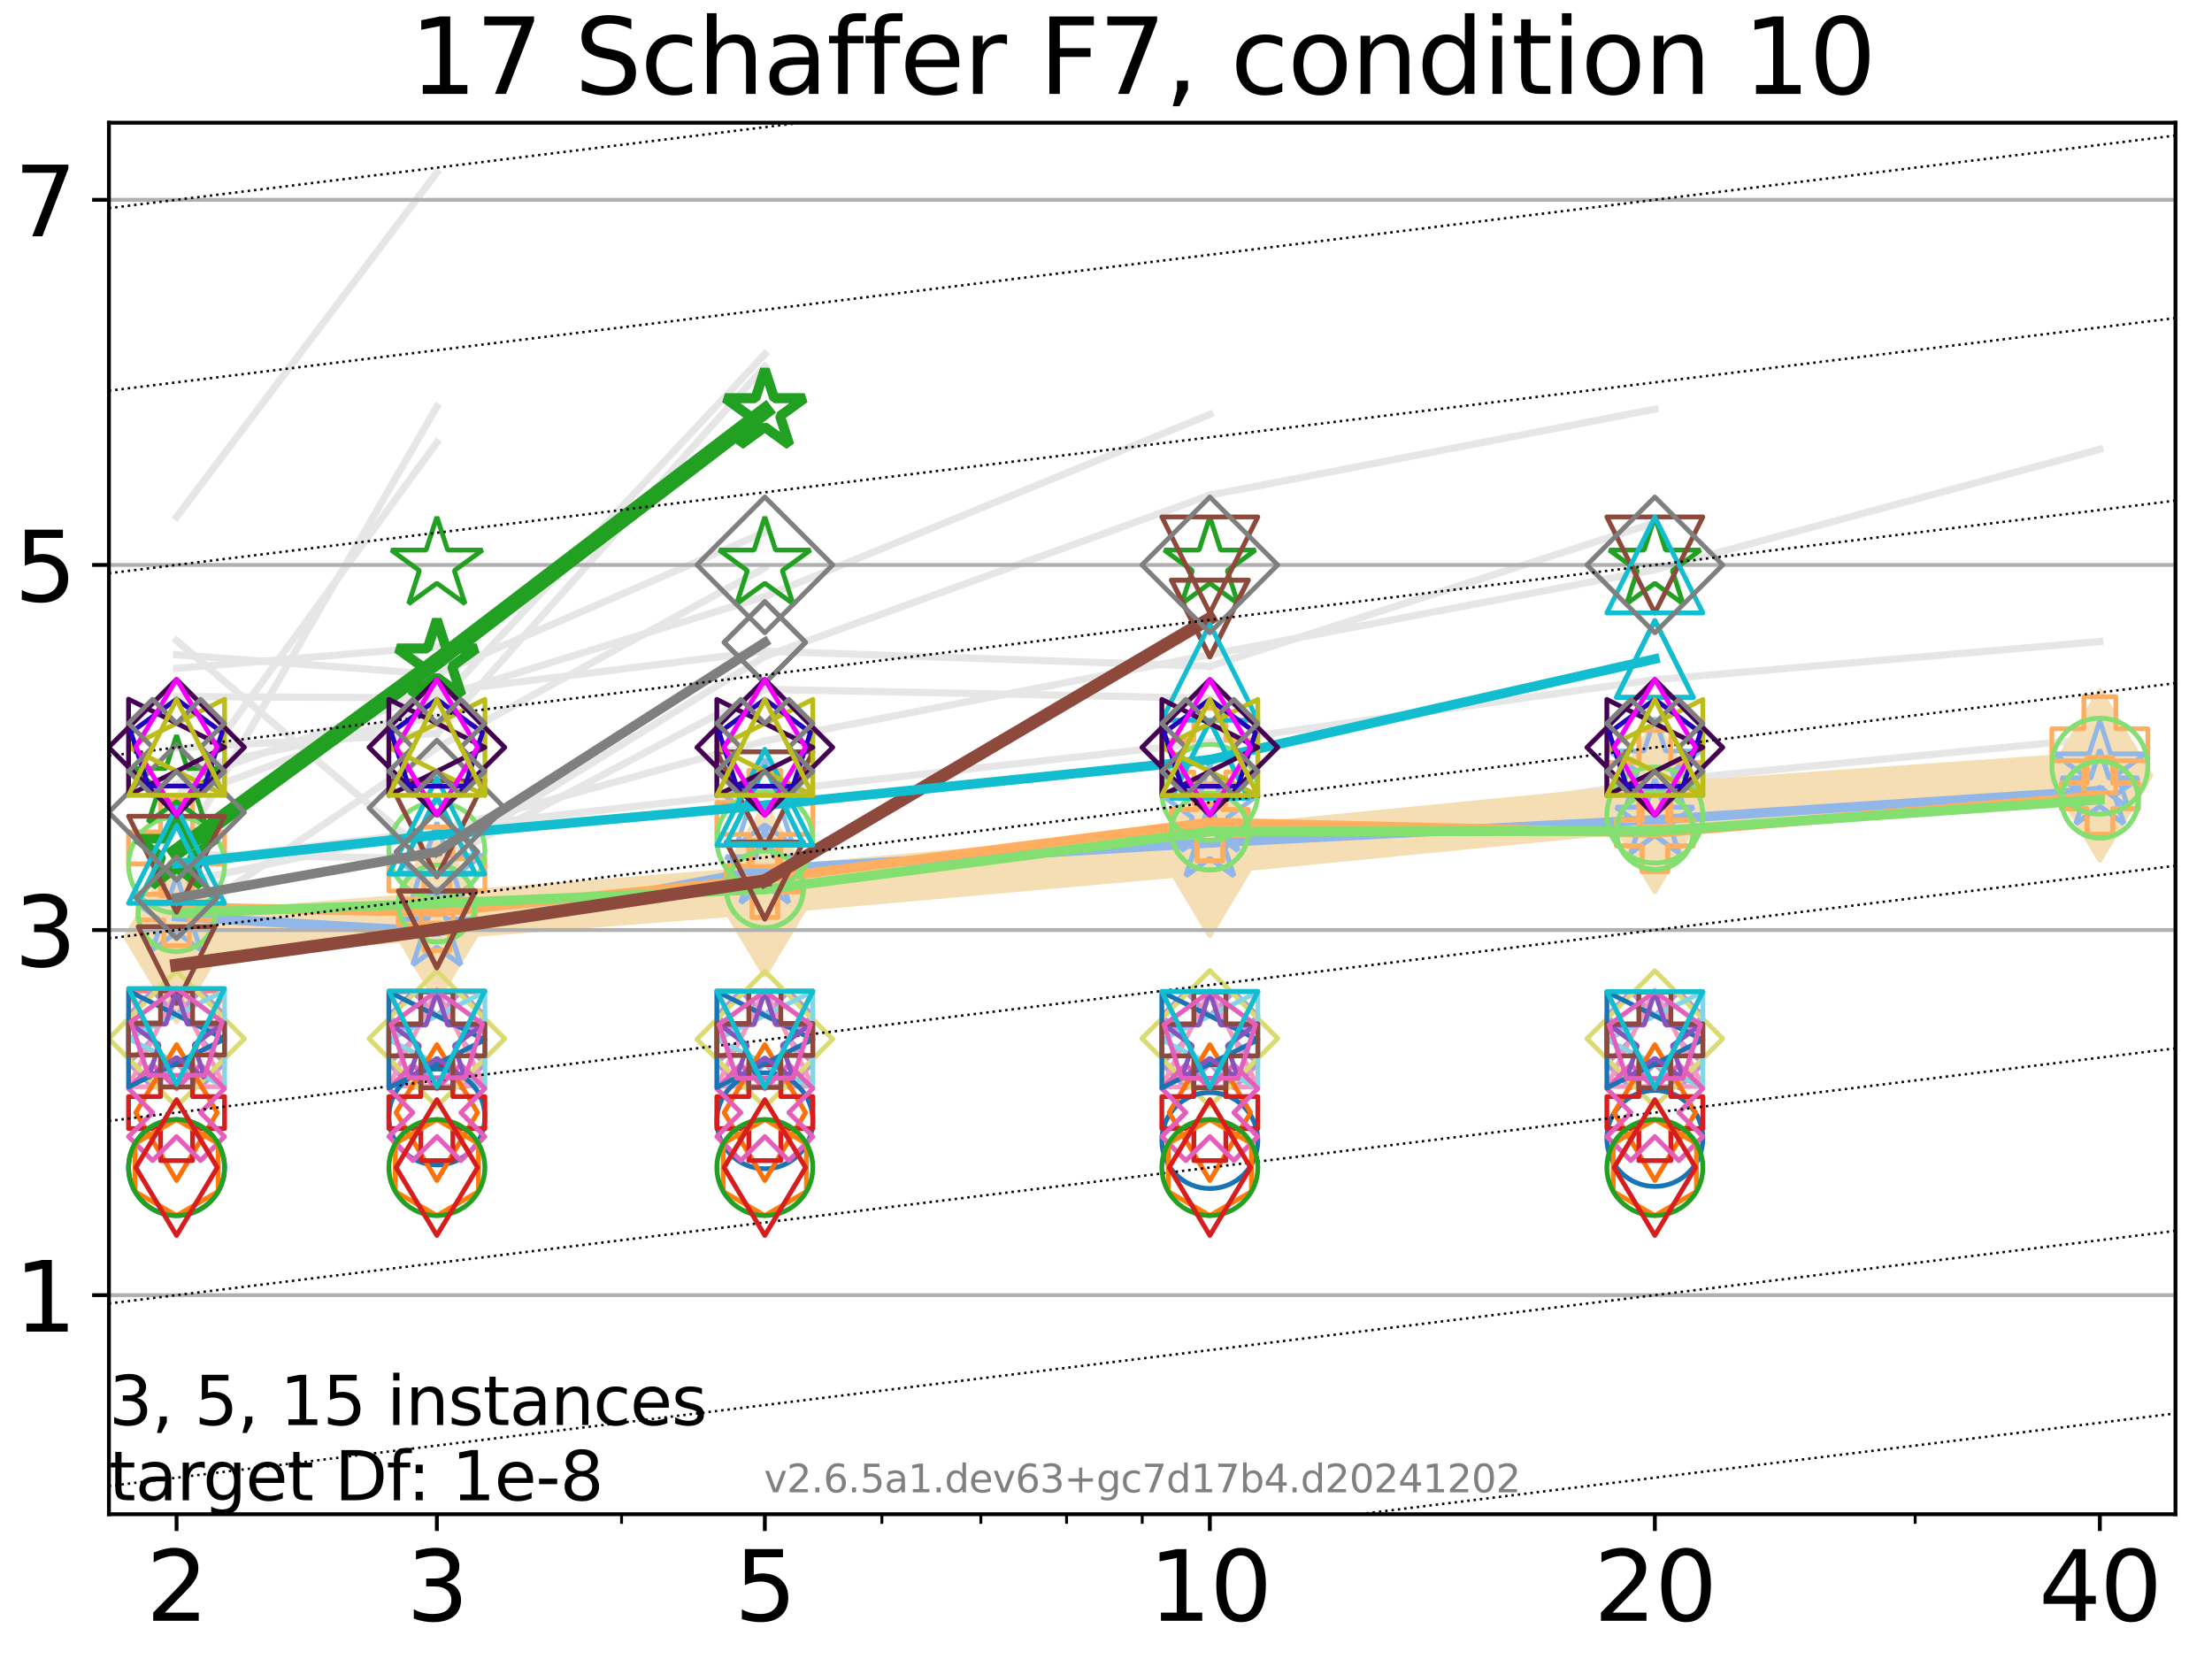 <?xml version="1.0" encoding="utf-8" standalone="no"?>
<!DOCTYPE svg PUBLIC "-//W3C//DTD SVG 1.1//EN"
  "http://www.w3.org/Graphics/SVG/1.1/DTD/svg11.dtd">
<svg xmlns:xlink="http://www.w3.org/1999/xlink" width="460.8pt" height="345.6pt" viewBox="0 0 460.8 345.6" xmlns="http://www.w3.org/2000/svg" version="1.1">
 <defs>
  <style type="text/css">*{stroke-linejoin: round; stroke-linecap: butt}</style>
 </defs>
 <g id="figure_1">
  <g id="patch_1">
   <path d="M 0 345.6 
L 460.8 345.6 
L 460.8 0 
L 0 0 
z
" style="fill: #ffffff"/>
  </g>
  <g id="axes_1">
   <g id="patch_2">
    <path d="M 22.69 315.44 
L 453.192 315.44 
L 453.192 25.56 
L 22.69 25.56 
z
" style="fill: #ffffff"/>
   </g>
   <g id="line2d_1">
    <path d="M 36.781 155.803 
L 91.009 152.793 
" clip-path="url(#pc19b69b083)" style="fill: none; stroke: #e6e6e6; stroke-width: 1.5; stroke-linecap: square"/>
   </g>
   <g id="line2d_2">
    <path d="M 91.009 152.793 
L 159.329 76.325 
" clip-path="url(#pc19b69b083)" style="fill: none; stroke: #e6e6e6; stroke-width: 1.5; stroke-linecap: square"/>
   </g>
   <g id="line2d_3">
    <path d="M 159.329 76.325 
" clip-path="url(#pc19b69b083)" style="fill: none; stroke: #e6e6e6; stroke-width: 1.5; stroke-linecap: square"/>
   </g>
   <g id="line2d_4"/>
   <g id="line2d_5"/>
   <g id="line2d_6">
    <path d="M 36.781 184.012 
L 91.009 172.641 
" clip-path="url(#pc19b69b083)" style="fill: none; stroke: #e6e6e6; stroke-width: 1.5; stroke-linecap: square"/>
   </g>
   <g id="line2d_7">
    <path d="M 91.009 172.641 
L 159.329 164.929 
" clip-path="url(#pc19b69b083)" style="fill: none; stroke: #e6e6e6; stroke-width: 1.5; stroke-linecap: square"/>
   </g>
   <g id="line2d_8">
    <path d="M 159.329 164.929 
L 252.032 154.613 
" clip-path="url(#pc19b69b083)" style="fill: none; stroke: #e6e6e6; stroke-width: 1.5; stroke-linecap: square"/>
   </g>
   <g id="line2d_9">
    <path d="M 252.032 154.613 
L 344.736 141.59 
" clip-path="url(#pc19b69b083)" style="fill: none; stroke: #e6e6e6; stroke-width: 1.5; stroke-linecap: square"/>
   </g>
   <g id="line2d_10">
    <path d="M 344.736 141.59 
L 437.439 133.636 
" clip-path="url(#pc19b69b083)" style="fill: none; stroke: #e6e6e6; stroke-width: 1.5; stroke-linecap: square"/>
   </g>
   <g id="line2d_11">
    <path d="M 437.439 133.636 
" clip-path="url(#pc19b69b083)" style="fill: none; stroke: #e6e6e6; stroke-width: 1.5; stroke-linecap: square"/>
   </g>
   <g id="line2d_12"/>
   <g id="line2d_13"/>
   <g id="line2d_14"/>
   <g id="line2d_15"/>
   <g id="line2d_16"/>
   <g id="line2d_17"/>
   <g id="line2d_18">
    <path d="M 36.781 195.205 
L 91.009 189.002 
" clip-path="url(#pc19b69b083)" style="fill: none; stroke: #e6e6e6; stroke-width: 1.5; stroke-linecap: square"/>
   </g>
   <g id="line2d_19">
    <path d="M 91.009 189.002 
L 159.329 182.66 
" clip-path="url(#pc19b69b083)" style="fill: none; stroke: #e6e6e6; stroke-width: 1.5; stroke-linecap: square"/>
   </g>
   <g id="line2d_20">
    <path d="M 159.329 182.66 
L 252.032 177.2 
" clip-path="url(#pc19b69b083)" style="fill: none; stroke: #e6e6e6; stroke-width: 1.5; stroke-linecap: square"/>
   </g>
   <g id="line2d_21">
    <path d="M 252.032 177.2 
L 344.736 162.746 
" clip-path="url(#pc19b69b083)" style="fill: none; stroke: #e6e6e6; stroke-width: 1.5; stroke-linecap: square"/>
   </g>
   <g id="line2d_22">
    <path d="M 344.736 162.746 
L 437.439 153.771 
" clip-path="url(#pc19b69b083)" style="fill: none; stroke: #e6e6e6; stroke-width: 1.5; stroke-linecap: square"/>
   </g>
   <g id="line2d_23">
    <path d="M 437.439 153.771 
" clip-path="url(#pc19b69b083)" style="fill: none; stroke: #e6e6e6; stroke-width: 1.5; stroke-linecap: square"/>
   </g>
   <g id="line2d_24"/>
   <g id="line2d_25"/>
   <g id="line2d_26">
    <path d="M 36.781 158.279 
" clip-path="url(#pc19b69b083)" style="fill: none; stroke: #e6e6e6; stroke-width: 1.5; stroke-linecap: square"/>
   </g>
   <g id="line2d_27"/>
   <g id="line2d_28"/>
   <g id="line2d_29">
    <path d="M 36.781 133.442 
L 91.009 179.663 
" clip-path="url(#pc19b69b083)" style="fill: none; stroke: #e6e6e6; stroke-width: 1.5; stroke-linecap: square"/>
   </g>
   <g id="line2d_30">
    <path d="M 91.009 179.663 
L 159.329 143.606 
" clip-path="url(#pc19b69b083)" style="fill: none; stroke: #e6e6e6; stroke-width: 1.5; stroke-linecap: square"/>
   </g>
   <g id="line2d_31">
    <path d="M 159.329 143.606 
L 252.032 145.454 
" clip-path="url(#pc19b69b083)" style="fill: none; stroke: #e6e6e6; stroke-width: 1.5; stroke-linecap: square"/>
   </g>
   <g id="line2d_32">
    <path d="M 252.032 145.454 
" clip-path="url(#pc19b69b083)" style="fill: none; stroke: #e6e6e6; stroke-width: 1.5; stroke-linecap: square"/>
   </g>
   <g id="line2d_33"/>
   <g id="line2d_34"/>
   <g id="line2d_35">
    <path d="M 36.781 107.687 
L 91.009 35.925 
" clip-path="url(#pc19b69b083)" style="fill: none; stroke: #e6e6e6; stroke-width: 1.5; stroke-linecap: square"/>
   </g>
   <g id="line2d_36">
    <path d="M 91.009 35.925 
" clip-path="url(#pc19b69b083)" style="fill: none; stroke: #e6e6e6; stroke-width: 1.5; stroke-linecap: square"/>
   </g>
   <g id="line2d_37"/>
   <g id="line2d_38"/>
   <g id="line2d_39">
    <path d="M 36.781 160.696 
L 91.009 149.195 
" clip-path="url(#pc19b69b083)" style="fill: none; stroke: #e6e6e6; stroke-width: 1.5; stroke-linecap: square"/>
   </g>
   <g id="line2d_40">
    <path d="M 91.009 149.195 
" clip-path="url(#pc19b69b083)" style="fill: none; stroke: #e6e6e6; stroke-width: 1.5; stroke-linecap: square"/>
   </g>
   <g id="line2d_41"/>
   <g id="line2d_42"/>
   <g id="line2d_43">
    <path d="M 36.781 192.474 
L 91.009 155.775 
" clip-path="url(#pc19b69b083)" style="fill: none; stroke: #e6e6e6; stroke-width: 1.5; stroke-linecap: square"/>
   </g>
   <g id="line2d_44">
    <path d="M 91.009 155.775 
L 159.329 118.293 
" clip-path="url(#pc19b69b083)" style="fill: none; stroke: #e6e6e6; stroke-width: 1.5; stroke-linecap: square"/>
   </g>
   <g id="line2d_45">
    <path d="M 159.329 118.293 
" clip-path="url(#pc19b69b083)" style="fill: none; stroke: #e6e6e6; stroke-width: 1.5; stroke-linecap: square"/>
   </g>
   <g id="line2d_46"/>
   <g id="line2d_47"/>
   <g id="line2d_48">
    <path d="M 36.781 163.227 
L 91.009 144.178 
" clip-path="url(#pc19b69b083)" style="fill: none; stroke: #e6e6e6; stroke-width: 1.5; stroke-linecap: square"/>
   </g>
   <g id="line2d_49">
    <path d="M 91.009 144.178 
L 159.329 135.664 
" clip-path="url(#pc19b69b083)" style="fill: none; stroke: #e6e6e6; stroke-width: 1.5; stroke-linecap: square"/>
   </g>
   <g id="line2d_50">
    <path d="M 159.329 135.664 
L 252.032 138.794 
" clip-path="url(#pc19b69b083)" style="fill: none; stroke: #e6e6e6; stroke-width: 1.5; stroke-linecap: square"/>
   </g>
   <g id="line2d_51">
    <path d="M 252.032 138.794 
L 344.736 108.884 
" clip-path="url(#pc19b69b083)" style="fill: none; stroke: #e6e6e6; stroke-width: 1.5; stroke-linecap: square"/>
   </g>
   <g id="line2d_52">
    <path d="M 344.736 108.884 
" clip-path="url(#pc19b69b083)" style="fill: none; stroke: #e6e6e6; stroke-width: 1.5; stroke-linecap: square"/>
   </g>
   <g id="line2d_53"/>
   <g id="line2d_54"/>
   <g id="line2d_55"/>
   <g id="line2d_56"/>
   <g id="line2d_57">
    <path d="M 36.781 178.494 
L 91.009 84.719 
" clip-path="url(#pc19b69b083)" style="fill: none; stroke: #e6e6e6; stroke-width: 1.5; stroke-linecap: square"/>
   </g>
   <g id="line2d_58">
    <path d="M 91.009 84.719 
" clip-path="url(#pc19b69b083)" style="fill: none; stroke: #e6e6e6; stroke-width: 1.5; stroke-linecap: square"/>
   </g>
   <g id="line2d_59"/>
   <g id="line2d_60"/>
   <g id="line2d_61"/>
   <g id="line2d_62"/>
   <g id="line2d_63"/>
   <g id="line2d_64"/>
   <g id="line2d_65">
    <path d="M 36.781 190.776 
L 91.009 190.779 
" clip-path="url(#pc19b69b083)" style="fill: none; stroke: #e6e6e6; stroke-width: 1.5; stroke-linecap: square"/>
   </g>
   <g id="line2d_66">
    <path d="M 91.009 190.779 
L 159.329 185.463 
" clip-path="url(#pc19b69b083)" style="fill: none; stroke: #e6e6e6; stroke-width: 1.5; stroke-linecap: square"/>
   </g>
   <g id="line2d_67">
    <path d="M 159.329 185.463 
L 252.032 176.306 
" clip-path="url(#pc19b69b083)" style="fill: none; stroke: #e6e6e6; stroke-width: 1.5; stroke-linecap: square"/>
   </g>
   <g id="line2d_68">
    <path d="M 252.032 176.306 
L 344.736 168.083 
" clip-path="url(#pc19b69b083)" style="fill: none; stroke: #e6e6e6; stroke-width: 1.5; stroke-linecap: square"/>
   </g>
   <g id="line2d_69">
    <path d="M 344.736 168.083 
L 437.439 161.539 
" clip-path="url(#pc19b69b083)" style="fill: none; stroke: #e6e6e6; stroke-width: 1.5; stroke-linecap: square"/>
   </g>
   <g id="line2d_70">
    <path d="M 437.439 161.539 
" clip-path="url(#pc19b69b083)" style="fill: none; stroke: #e6e6e6; stroke-width: 1.5; stroke-linecap: square"/>
   </g>
   <g id="line2d_71"/>
   <g id="line2d_72"/>
   <g id="line2d_73"/>
   <g id="line2d_74"/>
   <g id="line2d_75"/>
   <g id="line2d_76"/>
   <g id="line2d_77">
    <path d="M 36.781 177.983 
L 91.009 178.884 
" clip-path="url(#pc19b69b083)" style="fill: none; stroke: #e6e6e6; stroke-width: 1.5; stroke-linecap: square"/>
   </g>
   <g id="line2d_78">
    <path d="M 91.009 178.884 
L 159.329 136.735 
" clip-path="url(#pc19b69b083)" style="fill: none; stroke: #e6e6e6; stroke-width: 1.5; stroke-linecap: square"/>
   </g>
   <g id="line2d_79">
    <path d="M 159.329 136.735 
L 252.032 103.154 
" clip-path="url(#pc19b69b083)" style="fill: none; stroke: #e6e6e6; stroke-width: 1.5; stroke-linecap: square"/>
   </g>
   <g id="line2d_80">
    <path d="M 252.032 103.154 
L 344.736 85.228 
" clip-path="url(#pc19b69b083)" style="fill: none; stroke: #e6e6e6; stroke-width: 1.5; stroke-linecap: square"/>
   </g>
   <g id="line2d_81">
    <path d="M 344.736 85.228 
" clip-path="url(#pc19b69b083)" style="fill: none; stroke: #e6e6e6; stroke-width: 1.5; stroke-linecap: square"/>
   </g>
   <g id="line2d_82"/>
   <g id="line2d_83"/>
   <g id="line2d_84"/>
   <g id="line2d_85"/>
   <g id="line2d_86">
    <path d="M 36.781 173.873 
" clip-path="url(#pc19b69b083)" style="fill: none; stroke: #e6e6e6; stroke-width: 1.5; stroke-linecap: square"/>
   </g>
   <g id="line2d_87"/>
   <g id="line2d_88"/>
   <g id="line2d_89">
    <path d="M 36.781 166.488 
L 91.009 92.192 
" clip-path="url(#pc19b69b083)" style="fill: none; stroke: #e6e6e6; stroke-width: 1.5; stroke-linecap: square"/>
   </g>
   <g id="line2d_90">
    <path d="M 91.009 92.192 
" clip-path="url(#pc19b69b083)" style="fill: none; stroke: #e6e6e6; stroke-width: 1.5; stroke-linecap: square"/>
   </g>
   <g id="line2d_91"/>
   <g id="line2d_92"/>
   <g id="line2d_93"/>
   <g id="line2d_94"/>
   <g id="line2d_95">
    <path d="M 36.781 152.066 
" clip-path="url(#pc19b69b083)" style="fill: none; stroke: #e6e6e6; stroke-width: 1.5; stroke-linecap: square"/>
   </g>
   <g id="line2d_96"/>
   <g id="line2d_97"/>
   <g id="line2d_98">
    <path d="M 36.781 145.107 
L 91.009 145.37 
" clip-path="url(#pc19b69b083)" style="fill: none; stroke: #e6e6e6; stroke-width: 1.5; stroke-linecap: square"/>
   </g>
   <g id="line2d_99">
    <path d="M 91.009 145.37 
L 159.329 124.267 
" clip-path="url(#pc19b69b083)" style="fill: none; stroke: #e6e6e6; stroke-width: 1.5; stroke-linecap: square"/>
   </g>
   <g id="line2d_100">
    <path d="M 159.329 124.267 
L 252.032 86.324 
" clip-path="url(#pc19b69b083)" style="fill: none; stroke: #e6e6e6; stroke-width: 1.5; stroke-linecap: square"/>
   </g>
   <g id="line2d_101">
    <path d="M 252.032 86.324 
" clip-path="url(#pc19b69b083)" style="fill: none; stroke: #e6e6e6; stroke-width: 1.5; stroke-linecap: square"/>
   </g>
   <g id="line2d_102"/>
   <g id="line2d_103"/>
   <g id="line2d_104">
    <path d="M 36.781 139.232 
L 91.009 134.715 
" clip-path="url(#pc19b69b083)" style="fill: none; stroke: #e6e6e6; stroke-width: 1.5; stroke-linecap: square"/>
   </g>
   <g id="line2d_105">
    <path d="M 91.009 134.715 
" clip-path="url(#pc19b69b083)" style="fill: none; stroke: #e6e6e6; stroke-width: 1.5; stroke-linecap: square"/>
   </g>
   <g id="line2d_106"/>
   <g id="line2d_107"/>
   <g id="line2d_108">
    <path d="M 36.781 166.725 
L 91.009 146.718 
" clip-path="url(#pc19b69b083)" style="fill: none; stroke: #e6e6e6; stroke-width: 1.5; stroke-linecap: square"/>
   </g>
   <g id="line2d_109">
    <path d="M 91.009 146.718 
L 159.329 73.78 
" clip-path="url(#pc19b69b083)" style="fill: none; stroke: #e6e6e6; stroke-width: 1.5; stroke-linecap: square"/>
   </g>
   <g id="line2d_110">
    <path d="M 159.329 73.78 
" clip-path="url(#pc19b69b083)" style="fill: none; stroke: #e6e6e6; stroke-width: 1.5; stroke-linecap: square"/>
   </g>
   <g id="line2d_111"/>
   <g id="line2d_112"/>
   <g id="line2d_113"/>
   <g id="line2d_114"/>
   <g id="line2d_115"/>
   <g id="line2d_116"/>
   <g id="line2d_117">
    <path d="M 36.781 136.399 
L 91.009 140.482 
" clip-path="url(#pc19b69b083)" style="fill: none; stroke: #e6e6e6; stroke-width: 1.5; stroke-linecap: square"/>
   </g>
   <g id="line2d_118">
    <path d="M 91.009 140.482 
L 159.329 110.865 
" clip-path="url(#pc19b69b083)" style="fill: none; stroke: #e6e6e6; stroke-width: 1.5; stroke-linecap: square"/>
   </g>
   <g id="line2d_119">
    <path d="M 159.329 110.865 
" clip-path="url(#pc19b69b083)" style="fill: none; stroke: #e6e6e6; stroke-width: 1.5; stroke-linecap: square"/>
   </g>
   <g id="line2d_120"/>
   <g id="line2d_121"/>
   <g id="line2d_122">
    <path d="M 36.781 179.721 
L 91.009 173.091 
" clip-path="url(#pc19b69b083)" style="fill: none; stroke: #e6e6e6; stroke-width: 1.5; stroke-linecap: square"/>
   </g>
   <g id="line2d_123">
    <path d="M 91.009 173.091 
L 159.329 154.354 
" clip-path="url(#pc19b69b083)" style="fill: none; stroke: #e6e6e6; stroke-width: 1.5; stroke-linecap: square"/>
   </g>
   <g id="line2d_124">
    <path d="M 159.329 154.354 
L 252.032 136.377 
" clip-path="url(#pc19b69b083)" style="fill: none; stroke: #e6e6e6; stroke-width: 1.5; stroke-linecap: square"/>
   </g>
   <g id="line2d_125">
    <path d="M 252.032 136.377 
L 344.736 118.676 
" clip-path="url(#pc19b69b083)" style="fill: none; stroke: #e6e6e6; stroke-width: 1.5; stroke-linecap: square"/>
   </g>
   <g id="line2d_126">
    <path d="M 344.736 118.676 
L 437.439 93.597 
" clip-path="url(#pc19b69b083)" style="fill: none; stroke: #e6e6e6; stroke-width: 1.5; stroke-linecap: square"/>
   </g>
   <g id="line2d_127">
    <path d="M 437.439 93.597 
" clip-path="url(#pc19b69b083)" style="fill: none; stroke: #e6e6e6; stroke-width: 1.5; stroke-linecap: square"/>
   </g>
   <g id="line2d_128"/>
   <g id="line2d_129"/>
   <g id="line2d_130">
    <path d="M 36.781 195.202 
L 91.009 190.779 
L 159.329 185.463 
L 252.032 177.2 
L 344.736 168.083 
L 437.439 161.539 
" clip-path="url(#pc19b69b083)" style="fill: none; stroke: #f5deb3; stroke-width: 10; stroke-linecap: square"/>
    <defs>
     <path id="m2f674455aa" d="M 0 17.678 
L 10.607 0 
L 0 -17.678 
L -10.607 0 
z
" style="stroke: #f5deb3; stroke-linejoin: miter"/>
    </defs>
    <g clip-path="url(#pc19b69b083)">
     <use xlink:href="#m2f674455aa" x="36.781" y="195.202" style="fill: #f5deb3; stroke: #f5deb3; stroke-linejoin: miter"/>
     <use xlink:href="#m2f674455aa" x="91.009" y="190.779" style="fill: #f5deb3; stroke: #f5deb3; stroke-linejoin: miter"/>
     <use xlink:href="#m2f674455aa" x="159.329" y="185.463" style="fill: #f5deb3; stroke: #f5deb3; stroke-linejoin: miter"/>
     <use xlink:href="#m2f674455aa" x="252.032" y="177.2" style="fill: #f5deb3; stroke: #f5deb3; stroke-linejoin: miter"/>
     <use xlink:href="#m2f674455aa" x="344.736" y="168.083" style="fill: #f5deb3; stroke: #f5deb3; stroke-linejoin: miter"/>
     <use xlink:href="#m2f674455aa" x="437.439" y="161.539" style="fill: #f5deb3; stroke: #f5deb3; stroke-linejoin: miter"/>
    </g>
   </g>
   <g id="line2d_131">
    <path d="M 36.781 190.957 
L 91.009 194.092 
" clip-path="url(#pc19b69b083)" style="fill: none; stroke: #91b6e8; stroke-width: 2; stroke-linecap: square"/>
    <defs>
     <path id="mb01c22b429" d="M 0 -8.5 
L -1.908 -2.627 
L -8.084 -2.627 
L -3.088 1.003 
L -4.996 6.877 
L -0 3.247 
L 4.996 6.877 
L 3.088 1.003 
L 8.084 -2.627 
L 1.908 -2.627 
z
" style="stroke: #91b6e8; stroke-linejoin: bevel"/>
    </defs>
    <g clip-path="url(#pc19b69b083)">
     <use xlink:href="#mb01c22b429" x="36.781" y="190.957" style="fill-opacity: 0; stroke: #91b6e8; stroke-linejoin: bevel"/>
     <use xlink:href="#mb01c22b429" x="91.009" y="194.092" style="fill-opacity: 0; stroke: #91b6e8; stroke-linejoin: bevel"/>
    </g>
   </g>
   <g id="line2d_132">
    <path d="M 91.009 194.092 
L 159.329 181.133 
" clip-path="url(#pc19b69b083)" style="fill: none; stroke: #91b6e8; stroke-width: 2; stroke-linecap: square"/>
    <g clip-path="url(#pc19b69b083)">
     <use xlink:href="#mb01c22b429" x="91.009" y="194.092" style="fill-opacity: 0; stroke: #91b6e8; stroke-linejoin: bevel"/>
     <use xlink:href="#mb01c22b429" x="159.329" y="181.133" style="fill-opacity: 0; stroke: #91b6e8; stroke-linejoin: bevel"/>
    </g>
   </g>
   <g id="line2d_133">
    <path d="M 159.329 181.133 
L 252.032 175.573 
" clip-path="url(#pc19b69b083)" style="fill: none; stroke: #91b6e8; stroke-width: 2; stroke-linecap: square"/>
    <g clip-path="url(#pc19b69b083)">
     <use xlink:href="#mb01c22b429" x="159.329" y="181.133" style="fill-opacity: 0; stroke: #91b6e8; stroke-linejoin: bevel"/>
     <use xlink:href="#mb01c22b429" x="252.032" y="175.573" style="fill-opacity: 0; stroke: #91b6e8; stroke-linejoin: bevel"/>
    </g>
   </g>
   <g id="line2d_134">
    <path d="M 252.032 175.573 
L 344.736 170.792 
" clip-path="url(#pc19b69b083)" style="fill: none; stroke: #91b6e8; stroke-width: 2; stroke-linecap: square"/>
    <g clip-path="url(#pc19b69b083)">
     <use xlink:href="#mb01c22b429" x="252.032" y="175.573" style="fill-opacity: 0; stroke: #91b6e8; stroke-linejoin: bevel"/>
     <use xlink:href="#mb01c22b429" x="344.736" y="170.792" style="fill-opacity: 0; stroke: #91b6e8; stroke-linejoin: bevel"/>
    </g>
   </g>
   <g id="line2d_135">
    <path d="M 344.736 170.792 
L 437.439 164.709 
" clip-path="url(#pc19b69b083)" style="fill: none; stroke: #91b6e8; stroke-width: 2; stroke-linecap: square"/>
    <g clip-path="url(#pc19b69b083)">
     <use xlink:href="#mb01c22b429" x="344.736" y="170.792" style="fill-opacity: 0; stroke: #91b6e8; stroke-linejoin: bevel"/>
     <use xlink:href="#mb01c22b429" x="437.439" y="164.709" style="fill-opacity: 0; stroke: #91b6e8; stroke-linejoin: bevel"/>
    </g>
   </g>
   <g id="line2d_136">
    <path d="M 437.439 164.709 
" clip-path="url(#pc19b69b083)" style="fill: none; stroke: #91b6e8; stroke-width: 2; stroke-linecap: square"/>
    <g clip-path="url(#pc19b69b083)">
     <use xlink:href="#mb01c22b429" x="437.439" y="164.709" style="fill-opacity: 0; stroke: #91b6e8; stroke-linejoin: bevel"/>
    </g>
   </g>
   <g id="line2d_137"/>
   <g id="line2d_138">
    <defs>
     <path id="mbfd93dfa24" d="M 0 -10 
L -2.245 -3.09 
L -9.511 -3.09 
L -3.633 1.18 
L -5.878 8.09 
L -0 3.82 
L 5.878 8.09 
L 3.633 1.18 
L 9.511 -3.09 
L 2.245 -3.09 
z
" style="stroke: #91b6e8; stroke-linejoin: bevel"/>
    </defs>
    <g clip-path="url(#pc19b69b083)">
     <use xlink:href="#mbfd93dfa24" x="36.781" y="176.548" style="fill-opacity: 0; stroke: #91b6e8; stroke-linejoin: bevel"/>
     <use xlink:href="#mbfd93dfa24" x="91.009" y="181.313" style="fill-opacity: 0; stroke: #91b6e8; stroke-linejoin: bevel"/>
     <use xlink:href="#mbfd93dfa24" x="159.329" y="168.022" style="fill-opacity: 0; stroke: #91b6e8; stroke-linejoin: bevel"/>
     <use xlink:href="#mbfd93dfa24" x="252.032" y="169.127" style="fill-opacity: 0; stroke: #91b6e8; stroke-linejoin: bevel"/>
     <use xlink:href="#mbfd93dfa24" x="344.736" y="159.541" style="fill-opacity: 0; stroke: #91b6e8; stroke-linejoin: bevel"/>
     <use xlink:href="#mbfd93dfa24" x="437.439" y="160.125" style="fill-opacity: 0; stroke: #91b6e8; stroke-linejoin: bevel"/>
    </g>
   </g>
   <g id="line2d_139">
    <path d="M 36.781 188.979 
L 91.009 190.013 
" clip-path="url(#pc19b69b083)" style="fill: none; stroke: #ffae5f; stroke-width: 2; stroke-linecap: square"/>
    <defs>
     <path id="m1e1b1803ac" d="M -2.667 8 
L 2.667 8 
L 2.667 2.667 
L 8 2.667 
L 8 -2.667 
L 2.667 -2.667 
L 2.667 -8 
L -2.667 -8 
L -2.667 -2.667 
L -8 -2.667 
L -8 2.667 
L -2.667 2.667 
z
" style="stroke: #ffae5f; stroke-linejoin: miter"/>
    </defs>
    <g clip-path="url(#pc19b69b083)">
     <use xlink:href="#m1e1b1803ac" x="36.781" y="188.979" style="fill-opacity: 0; stroke: #ffae5f; stroke-linejoin: miter"/>
     <use xlink:href="#m1e1b1803ac" x="91.009" y="190.013" style="fill-opacity: 0; stroke: #ffae5f; stroke-linejoin: miter"/>
    </g>
   </g>
   <g id="line2d_140">
    <path d="M 91.009 190.013 
L 159.329 183.087 
" clip-path="url(#pc19b69b083)" style="fill: none; stroke: #ffae5f; stroke-width: 2; stroke-linecap: square"/>
    <g clip-path="url(#pc19b69b083)">
     <use xlink:href="#m1e1b1803ac" x="91.009" y="190.013" style="fill-opacity: 0; stroke: #ffae5f; stroke-linejoin: miter"/>
     <use xlink:href="#m1e1b1803ac" x="159.329" y="183.087" style="fill-opacity: 0; stroke: #ffae5f; stroke-linejoin: miter"/>
    </g>
   </g>
   <g id="line2d_141">
    <path d="M 159.329 183.087 
L 252.032 171.311 
" clip-path="url(#pc19b69b083)" style="fill: none; stroke: #ffae5f; stroke-width: 2; stroke-linecap: square"/>
    <g clip-path="url(#pc19b69b083)">
     <use xlink:href="#m1e1b1803ac" x="159.329" y="183.087" style="fill-opacity: 0; stroke: #ffae5f; stroke-linejoin: miter"/>
     <use xlink:href="#m1e1b1803ac" x="252.032" y="171.311" style="fill-opacity: 0; stroke: #ffae5f; stroke-linejoin: miter"/>
    </g>
   </g>
   <g id="line2d_142">
    <path d="M 252.032 171.311 
L 344.736 173.539 
" clip-path="url(#pc19b69b083)" style="fill: none; stroke: #ffae5f; stroke-width: 2; stroke-linecap: square"/>
    <g clip-path="url(#pc19b69b083)">
     <use xlink:href="#m1e1b1803ac" x="252.032" y="171.311" style="fill-opacity: 0; stroke: #ffae5f; stroke-linejoin: miter"/>
     <use xlink:href="#m1e1b1803ac" x="344.736" y="173.539" style="fill-opacity: 0; stroke: #ffae5f; stroke-linejoin: miter"/>
    </g>
   </g>
   <g id="line2d_143">
    <path d="M 344.736 173.539 
L 437.439 165.805 
" clip-path="url(#pc19b69b083)" style="fill: none; stroke: #ffae5f; stroke-width: 2; stroke-linecap: square"/>
    <g clip-path="url(#pc19b69b083)">
     <use xlink:href="#m1e1b1803ac" x="344.736" y="173.539" style="fill-opacity: 0; stroke: #ffae5f; stroke-linejoin: miter"/>
     <use xlink:href="#m1e1b1803ac" x="437.439" y="165.805" style="fill-opacity: 0; stroke: #ffae5f; stroke-linejoin: miter"/>
    </g>
   </g>
   <g id="line2d_144">
    <path d="M 437.439 165.805 
" clip-path="url(#pc19b69b083)" style="fill: none; stroke: #ffae5f; stroke-width: 2; stroke-linecap: square"/>
    <g clip-path="url(#pc19b69b083)">
     <use xlink:href="#m1e1b1803ac" x="437.439" y="165.805" style="fill-opacity: 0; stroke: #ffae5f; stroke-linejoin: miter"/>
    </g>
   </g>
   <g id="line2d_145"/>
   <g id="line2d_146">
    <defs>
     <path id="mad99eb3685" d="M -3.333 10 
L 3.333 10 
L 3.333 3.333 
L 10 3.333 
L 10 -3.333 
L 3.333 -3.333 
L 3.333 -10 
L -3.333 -10 
L -3.333 -3.333 
L -10 -3.333 
L -10 3.333 
L -3.333 3.333 
z
" style="stroke: #ffae5f; stroke-linejoin: miter"/>
    </defs>
    <g clip-path="url(#pc19b69b083)">
     <use xlink:href="#mad99eb3685" x="36.781" y="176.636" style="fill-opacity: 0; stroke: #ffae5f; stroke-linejoin: miter"/>
     <use xlink:href="#mad99eb3685" x="91.009" y="182.274" style="fill-opacity: 0; stroke: #ffae5f; stroke-linejoin: miter"/>
     <use xlink:href="#mad99eb3685" x="159.329" y="170.496" style="fill-opacity: 0; stroke: #ffae5f; stroke-linejoin: miter"/>
     <use xlink:href="#mad99eb3685" x="252.032" y="157.513" style="fill-opacity: 0; stroke: #ffae5f; stroke-linejoin: miter"/>
     <use xlink:href="#mad99eb3685" x="344.736" y="162.179" style="fill-opacity: 0; stroke: #ffae5f; stroke-linejoin: miter"/>
     <use xlink:href="#mad99eb3685" x="437.439" y="155.145" style="fill-opacity: 0; stroke: #ffae5f; stroke-linejoin: miter"/>
    </g>
   </g>
   <g id="line2d_147">
    <path d="M 36.781 190.225 
L 91.009 188.199 
" clip-path="url(#pc19b69b083)" style="fill: none; stroke: #82df70; stroke-width: 2; stroke-linecap: square"/>
    <defs>
     <path id="m00732d508b" d="M 0 8 
C 2.122 8 4.157 7.157 5.657 5.657 
C 7.157 4.157 8 2.122 8 0 
C 8 -2.122 7.157 -4.157 5.657 -5.657 
C 4.157 -7.157 2.122 -8 0 -8 
C -2.122 -8 -4.157 -7.157 -5.657 -5.657 
C -7.157 -4.157 -8 -2.122 -8 0 
C -8 2.122 -7.157 4.157 -5.657 5.657 
C -4.157 7.157 -2.122 8 0 8 
z
" style="stroke: #82df70"/>
    </defs>
    <g clip-path="url(#pc19b69b083)">
     <use xlink:href="#m00732d508b" x="36.781" y="190.225" style="fill-opacity: 0; stroke: #82df70"/>
     <use xlink:href="#m00732d508b" x="91.009" y="188.199" style="fill-opacity: 0; stroke: #82df70"/>
    </g>
   </g>
   <g id="line2d_148">
    <path d="M 91.009 188.199 
L 159.329 185.265 
" clip-path="url(#pc19b69b083)" style="fill: none; stroke: #82df70; stroke-width: 2; stroke-linecap: square"/>
    <g clip-path="url(#pc19b69b083)">
     <use xlink:href="#m00732d508b" x="91.009" y="188.199" style="fill-opacity: 0; stroke: #82df70"/>
     <use xlink:href="#m00732d508b" x="159.329" y="185.265" style="fill-opacity: 0; stroke: #82df70"/>
    </g>
   </g>
   <g id="line2d_149">
    <path d="M 159.329 185.265 
L 252.032 173.234 
" clip-path="url(#pc19b69b083)" style="fill: none; stroke: #82df70; stroke-width: 2; stroke-linecap: square"/>
    <g clip-path="url(#pc19b69b083)">
     <use xlink:href="#m00732d508b" x="159.329" y="185.265" style="fill-opacity: 0; stroke: #82df70"/>
     <use xlink:href="#m00732d508b" x="252.032" y="173.234" style="fill-opacity: 0; stroke: #82df70"/>
    </g>
   </g>
   <g id="line2d_150">
    <path d="M 252.032 173.234 
L 344.736 173.124 
" clip-path="url(#pc19b69b083)" style="fill: none; stroke: #82df70; stroke-width: 2; stroke-linecap: square"/>
    <g clip-path="url(#pc19b69b083)">
     <use xlink:href="#m00732d508b" x="252.032" y="173.234" style="fill-opacity: 0; stroke: #82df70"/>
     <use xlink:href="#m00732d508b" x="344.736" y="173.124" style="fill-opacity: 0; stroke: #82df70"/>
    </g>
   </g>
   <g id="line2d_151">
    <path d="M 344.736 173.124 
L 437.439 166.588 
" clip-path="url(#pc19b69b083)" style="fill: none; stroke: #82df70; stroke-width: 2; stroke-linecap: square"/>
    <g clip-path="url(#pc19b69b083)">
     <use xlink:href="#m00732d508b" x="344.736" y="173.124" style="fill-opacity: 0; stroke: #82df70"/>
     <use xlink:href="#m00732d508b" x="437.439" y="166.588" style="fill-opacity: 0; stroke: #82df70"/>
    </g>
   </g>
   <g id="line2d_152">
    <path d="M 437.439 166.588 
" clip-path="url(#pc19b69b083)" style="fill: none; stroke: #82df70; stroke-width: 2; stroke-linecap: square"/>
    <g clip-path="url(#pc19b69b083)">
     <use xlink:href="#m00732d508b" x="437.439" y="166.588" style="fill-opacity: 0; stroke: #82df70"/>
    </g>
   </g>
   <g id="line2d_153"/>
   <g id="line2d_154">
    <defs>
     <path id="meb21bc0982" d="M 0 10 
C 2.652 10 5.196 8.946 7.071 7.071 
C 8.946 5.196 10 2.652 10 0 
C 10 -2.652 8.946 -5.196 7.071 -7.071 
C 5.196 -8.946 2.652 -10 0 -10 
C -2.652 -10 -5.196 -8.946 -7.071 -7.071 
C -8.946 -5.196 -10 -2.652 -10 0 
C -10 2.652 -8.946 5.196 -7.071 7.071 
C -5.196 8.946 -2.652 10 0 10 
z
" style="stroke: #82df70"/>
    </defs>
    <g clip-path="url(#pc19b69b083)">
     <use xlink:href="#meb21bc0982" x="36.781" y="180.179" style="fill-opacity: 0; stroke: #82df70"/>
     <use xlink:href="#meb21bc0982" x="91.009" y="177.153" style="fill-opacity: 0; stroke: #82df70"/>
     <use xlink:href="#meb21bc0982" x="159.329" y="174.974" style="fill-opacity: 0; stroke: #82df70"/>
     <use xlink:href="#meb21bc0982" x="252.032" y="165.073" style="fill-opacity: 0; stroke: #82df70"/>
     <use xlink:href="#meb21bc0982" x="344.736" y="169.778" style="fill-opacity: 0; stroke: #82df70"/>
     <use xlink:href="#meb21bc0982" x="437.439" y="159.606" style="fill-opacity: 0; stroke: #82df70"/>
    </g>
   </g>
   <g id="line2d_155"/>
   <g id="line2d_156">
    <defs>
     <path id="m5b385cd197" d="M -0 10 
L 10 -10 
L -10 -10 
z
" style="stroke: #ff7b79; stroke-linejoin: miter"/>
    </defs>
    <g clip-path="url(#pc19b69b083)">
     <use xlink:href="#m5b385cd197" x="36.781" y="216.443" style="fill-opacity: 0; stroke: #ff7b79; stroke-linejoin: miter"/>
     <use xlink:href="#m5b385cd197" x="91.009" y="216.618" style="fill-opacity: 0; stroke: #ff7b79; stroke-linejoin: miter"/>
     <use xlink:href="#m5b385cd197" x="159.329" y="216.404" style="fill-opacity: 0; stroke: #ff7b79; stroke-linejoin: miter"/>
     <use xlink:href="#m5b385cd197" x="252.032" y="216.548" style="fill-opacity: 0; stroke: #ff7b79; stroke-linejoin: miter"/>
     <use xlink:href="#m5b385cd197" x="344.736" y="216.621" style="fill-opacity: 0; stroke: #ff7b79; stroke-linejoin: miter"/>
    </g>
   </g>
   <g id="line2d_157"/>
   <g id="line2d_158">
    <defs>
     <path id="m400c74e918" d="M -5 10 
L 0 5 
L 5 10 
L 10 5 
L 5 0 
L 10 -5 
L 5 -10 
L 0 -5 
L -5 -10 
L -10 -5 
L -5 0 
L -10 5 
z
" style="stroke: #ba96d5; stroke-linejoin: miter"/>
    </defs>
    <g clip-path="url(#pc19b69b083)">
     <use xlink:href="#m400c74e918" x="36.781" y="216.443" style="fill-opacity: 0; stroke: #ba96d5; stroke-linejoin: miter"/>
     <use xlink:href="#m400c74e918" x="91.009" y="216.618" style="fill-opacity: 0; stroke: #ba96d5; stroke-linejoin: miter"/>
     <use xlink:href="#m400c74e918" x="159.329" y="216.509" style="fill-opacity: 0; stroke: #ba96d5; stroke-linejoin: miter"/>
     <use xlink:href="#m400c74e918" x="252.032" y="216.614" style="fill-opacity: 0; stroke: #ba96d5; stroke-linejoin: miter"/>
     <use xlink:href="#m400c74e918" x="344.736" y="216.621" style="fill-opacity: 0; stroke: #ba96d5; stroke-linejoin: miter"/>
    </g>
   </g>
   <g id="line2d_159"/>
   <g id="line2d_160">
    <defs>
     <path id="m1f9cc02b1f" d="M 0 -10 
L -10 10 
L 10 10 
z
" style="stroke: #f797c0; stroke-linejoin: miter"/>
    </defs>
    <g clip-path="url(#pc19b69b083)">
     <use xlink:href="#m1f9cc02b1f" x="36.781" y="216.378" style="fill-opacity: 0; stroke: #f797c0; stroke-linejoin: miter"/>
     <use xlink:href="#m1f9cc02b1f" x="91.009" y="216.227" style="fill-opacity: 0; stroke: #f797c0; stroke-linejoin: miter"/>
     <use xlink:href="#m1f9cc02b1f" x="159.329" y="216.274" style="fill-opacity: 0; stroke: #f797c0; stroke-linejoin: miter"/>
     <use xlink:href="#m1f9cc02b1f" x="252.032" y="216.404" style="fill-opacity: 0; stroke: #f797c0; stroke-linejoin: miter"/>
     <use xlink:href="#m1f9cc02b1f" x="344.736" y="216.326" style="fill-opacity: 0; stroke: #f797c0; stroke-linejoin: miter"/>
    </g>
   </g>
   <g id="line2d_161"/>
   <g id="line2d_162">
    <defs>
     <path id="m671f1da0cd" d="M 0 14.142 
L 14.142 0 
L 0 -14.142 
L -14.142 0 
z
" style="stroke: #dbdb73; stroke-linejoin: miter"/>
    </defs>
    <g clip-path="url(#pc19b69b083)">
     <use xlink:href="#m671f1da0cd" x="36.781" y="216.378" style="fill-opacity: 0; stroke: #dbdb73; stroke-linejoin: miter"/>
     <use xlink:href="#m671f1da0cd" x="91.009" y="216.378" style="fill-opacity: 0; stroke: #dbdb73; stroke-linejoin: miter"/>
     <use xlink:href="#m671f1da0cd" x="159.329" y="216.483" style="fill-opacity: 0; stroke: #dbdb73; stroke-linejoin: miter"/>
     <use xlink:href="#m671f1da0cd" x="252.032" y="216.326" style="fill-opacity: 0; stroke: #dbdb73; stroke-linejoin: miter"/>
     <use xlink:href="#m671f1da0cd" x="344.736" y="216.365" style="fill-opacity: 0; stroke: #dbdb73; stroke-linejoin: miter"/>
    </g>
   </g>
   <g id="line2d_163"/>
   <g id="line2d_164">
    <defs>
     <path id="m3321b3cb4d" d="M -10 -0 
L 10 10 
L 10 -10 
z
" style="stroke: #82d6e5; stroke-linejoin: miter"/>
    </defs>
    <g clip-path="url(#pc19b69b083)">
     <use xlink:href="#m3321b3cb4d" x="36.781" y="216.378" style="fill-opacity: 0; stroke: #82d6e5; stroke-linejoin: miter"/>
     <use xlink:href="#m3321b3cb4d" x="91.009" y="216.618" style="fill-opacity: 0; stroke: #82d6e5; stroke-linejoin: miter"/>
     <use xlink:href="#m3321b3cb4d" x="159.329" y="216.535" style="fill-opacity: 0; stroke: #82d6e5; stroke-linejoin: miter"/>
     <use xlink:href="#m3321b3cb4d" x="252.032" y="216.627" style="fill-opacity: 0; stroke: #82d6e5; stroke-linejoin: miter"/>
     <use xlink:href="#m3321b3cb4d" x="344.736" y="216.621" style="fill-opacity: 0; stroke: #82d6e5; stroke-linejoin: miter"/>
    </g>
   </g>
   <g id="matplotlib.axis_1">
    <g id="xtick_1">
     <g id="line2d_165">
      <defs>
       <path id="mdd649d70f4" d="M 0 0 
L 0 3.5 
" style="stroke: #000000; stroke-width: 0.8"/>
      </defs>
      <g>
       <use xlink:href="#mdd649d70f4" x="36.781" y="315.44" style="stroke: #000000; stroke-width: 0.8"/>
      </g>
     </g>
     <g id="text_1">
      <!-- 2 -->
      <g transform="translate(30.419 337.637) scale(0.2 -0.2)">
       <defs>
        <path id="DejaVuSans-32" d="M 1228 531 
L 3431 531 
L 3431 0 
L 469 0 
L 469 531 
Q 828 903 1448 1529 
Q 2069 2156 2228 2338 
Q 2531 2678 2651 2914 
Q 2772 3150 2772 3378 
Q 2772 3750 2511 3984 
Q 2250 4219 1831 4219 
Q 1534 4219 1204 4116 
Q 875 4013 500 3803 
L 500 4441 
Q 881 4594 1212 4672 
Q 1544 4750 1819 4750 
Q 2544 4750 2975 4387 
Q 3406 4025 3406 3419 
Q 3406 3131 3298 2873 
Q 3191 2616 2906 2266 
Q 2828 2175 2409 1742 
Q 1991 1309 1228 531 
z
" transform="scale(0.016)"/>
       </defs>
       <use xlink:href="#DejaVuSans-32"/>
      </g>
     </g>
    </g>
    <g id="xtick_2">
     <g id="line2d_166">
      <g>
       <use xlink:href="#mdd649d70f4" x="91.009" y="315.44" style="stroke: #000000; stroke-width: 0.8"/>
      </g>
     </g>
     <g id="text_2">
      <!-- 3 -->
      <g transform="translate(84.647 337.637) scale(0.2 -0.2)">
       <defs>
        <path id="DejaVuSans-33" d="M 2597 2516 
Q 3050 2419 3304 2112 
Q 3559 1806 3559 1356 
Q 3559 666 3084 287 
Q 2609 -91 1734 -91 
Q 1441 -91 1130 -33 
Q 819 25 488 141 
L 488 750 
Q 750 597 1062 519 
Q 1375 441 1716 441 
Q 2309 441 2620 675 
Q 2931 909 2931 1356 
Q 2931 1769 2642 2001 
Q 2353 2234 1838 2234 
L 1294 2234 
L 1294 2753 
L 1863 2753 
Q 2328 2753 2575 2939 
Q 2822 3125 2822 3475 
Q 2822 3834 2567 4026 
Q 2313 4219 1838 4219 
Q 1578 4219 1281 4162 
Q 984 4106 628 3988 
L 628 4550 
Q 988 4650 1302 4700 
Q 1616 4750 1894 4750 
Q 2613 4750 3031 4423 
Q 3450 4097 3450 3541 
Q 3450 3153 3228 2886 
Q 3006 2619 2597 2516 
z
" transform="scale(0.016)"/>
       </defs>
       <use xlink:href="#DejaVuSans-33"/>
      </g>
     </g>
    </g>
    <g id="xtick_3">
     <g id="line2d_167">
      <g>
       <use xlink:href="#mdd649d70f4" x="159.329" y="315.44" style="stroke: #000000; stroke-width: 0.8"/>
      </g>
     </g>
     <g id="text_3">
      <!-- 5 -->
      <g transform="translate(152.966 337.637) scale(0.2 -0.2)">
       <defs>
        <path id="DejaVuSans-35" d="M 691 4666 
L 3169 4666 
L 3169 4134 
L 1269 4134 
L 1269 2991 
Q 1406 3038 1543 3061 
Q 1681 3084 1819 3084 
Q 2600 3084 3056 2656 
Q 3513 2228 3513 1497 
Q 3513 744 3044 326 
Q 2575 -91 1722 -91 
Q 1428 -91 1123 -41 
Q 819 9 494 109 
L 494 744 
Q 775 591 1075 516 
Q 1375 441 1709 441 
Q 2250 441 2565 725 
Q 2881 1009 2881 1497 
Q 2881 1984 2565 2268 
Q 2250 2553 1709 2553 
Q 1456 2553 1204 2497 
Q 953 2441 691 2322 
L 691 4666 
z
" transform="scale(0.016)"/>
       </defs>
       <use xlink:href="#DejaVuSans-35"/>
      </g>
     </g>
    </g>
    <g id="xtick_4">
     <g id="line2d_168">
      <g>
       <use xlink:href="#mdd649d70f4" x="252.032" y="315.44" style="stroke: #000000; stroke-width: 0.8"/>
      </g>
     </g>
     <g id="text_4">
      <!-- 10 -->
      <g transform="translate(239.307 337.637) scale(0.2 -0.2)">
       <defs>
        <path id="DejaVuSans-31" d="M 794 531 
L 1825 531 
L 1825 4091 
L 703 3866 
L 703 4441 
L 1819 4666 
L 2450 4666 
L 2450 531 
L 3481 531 
L 3481 0 
L 794 0 
L 794 531 
z
" transform="scale(0.016)"/>
        <path id="DejaVuSans-30" d="M 2034 4250 
Q 1547 4250 1301 3770 
Q 1056 3291 1056 2328 
Q 1056 1369 1301 889 
Q 1547 409 2034 409 
Q 2525 409 2770 889 
Q 3016 1369 3016 2328 
Q 3016 3291 2770 3770 
Q 2525 4250 2034 4250 
z
M 2034 4750 
Q 2819 4750 3233 4129 
Q 3647 3509 3647 2328 
Q 3647 1150 3233 529 
Q 2819 -91 2034 -91 
Q 1250 -91 836 529 
Q 422 1150 422 2328 
Q 422 3509 836 4129 
Q 1250 4750 2034 4750 
z
" transform="scale(0.016)"/>
       </defs>
       <use xlink:href="#DejaVuSans-31"/>
       <use xlink:href="#DejaVuSans-30" x="63.623"/>
      </g>
     </g>
    </g>
    <g id="xtick_5">
     <g id="line2d_169">
      <g>
       <use xlink:href="#mdd649d70f4" x="344.736" y="315.44" style="stroke: #000000; stroke-width: 0.8"/>
      </g>
     </g>
     <g id="text_5">
      <!-- 20 -->
      <g transform="translate(332.011 337.637) scale(0.2 -0.2)">
       <use xlink:href="#DejaVuSans-32"/>
       <use xlink:href="#DejaVuSans-30" x="63.623"/>
      </g>
     </g>
    </g>
    <g id="xtick_6">
     <g id="line2d_170">
      <g>
       <use xlink:href="#mdd649d70f4" x="437.439" y="315.44" style="stroke: #000000; stroke-width: 0.8"/>
      </g>
     </g>
     <g id="text_6">
      <!-- 40 -->
      <g transform="translate(424.714 337.637) scale(0.2 -0.2)">
       <defs>
        <path id="DejaVuSans-34" d="M 2419 4116 
L 825 1625 
L 2419 1625 
L 2419 4116 
z
M 2253 4666 
L 3047 4666 
L 3047 1625 
L 3713 1625 
L 3713 1100 
L 3047 1100 
L 3047 0 
L 2419 0 
L 2419 1100 
L 313 1100 
L 313 1709 
L 2253 4666 
z
" transform="scale(0.016)"/>
       </defs>
       <use xlink:href="#DejaVuSans-34"/>
       <use xlink:href="#DejaVuSans-30" x="63.623"/>
      </g>
     </g>
    </g>
    <g id="xtick_7">
     <g id="line2d_171">
      <defs>
       <path id="m0baae3678d" d="M 0 0 
L 0 2 
" style="stroke: #000000; stroke-width: 0.6"/>
      </defs>
      <g>
       <use xlink:href="#m0baae3678d" x="129.485" y="315.44" style="stroke: #000000; stroke-width: 0.6"/>
      </g>
     </g>
    </g>
    <g id="xtick_8">
     <g id="line2d_172">
      <g>
       <use xlink:href="#m0baae3678d" x="183.713" y="315.44" style="stroke: #000000; stroke-width: 0.6"/>
      </g>
     </g>
    </g>
    <g id="xtick_9">
     <g id="line2d_173">
      <g>
       <use xlink:href="#m0baae3678d" x="204.329" y="315.44" style="stroke: #000000; stroke-width: 0.6"/>
      </g>
     </g>
    </g>
    <g id="xtick_10">
     <g id="line2d_174">
      <g>
       <use xlink:href="#m0baae3678d" x="222.188" y="315.44" style="stroke: #000000; stroke-width: 0.6"/>
      </g>
     </g>
    </g>
    <g id="xtick_11">
     <g id="line2d_175">
      <g>
       <use xlink:href="#m0baae3678d" x="237.941" y="315.44" style="stroke: #000000; stroke-width: 0.6"/>
      </g>
     </g>
    </g>
    <g id="xtick_12">
     <g id="line2d_176">
      <g>
       <use xlink:href="#m0baae3678d" x="398.964" y="315.44" style="stroke: #000000; stroke-width: 0.6"/>
      </g>
     </g>
    </g>
   </g>
   <g id="matplotlib.axis_2">
    <g id="ytick_1">
     <g id="line2d_177">
      <path d="M 22.69 269.804 
L 453.192 269.804 
" clip-path="url(#pc19b69b083)" style="fill: none; stroke: #b0b0b0; stroke-width: 0.8; stroke-linecap: square"/>
     </g>
     <g id="line2d_178">
      <defs>
       <path id="m0cfc5eba21" d="M 0 0 
L -3.5 0 
" style="stroke: #000000; stroke-width: 0.8"/>
      </defs>
      <g>
       <use xlink:href="#m0cfc5eba21" x="22.69" y="269.804" style="stroke: #000000; stroke-width: 0.8"/>
      </g>
     </g>
     <g id="text_7">
      <!-- 1 -->
      <g transform="translate(2.965 277.402) scale(0.2 -0.2)">
       <use xlink:href="#DejaVuSans-31"/>
      </g>
     </g>
    </g>
    <g id="ytick_2">
     <g id="line2d_179">
      <path d="M 22.69 193.744 
L 453.192 193.744 
" clip-path="url(#pc19b69b083)" style="fill: none; stroke: #b0b0b0; stroke-width: 0.8; stroke-linecap: square"/>
     </g>
     <g id="line2d_180">
      <g>
       <use xlink:href="#m0cfc5eba21" x="22.69" y="193.744" style="stroke: #000000; stroke-width: 0.8"/>
      </g>
     </g>
     <g id="text_8">
      <!-- 3 -->
      <g transform="translate(2.965 201.342) scale(0.2 -0.2)">
       <use xlink:href="#DejaVuSans-33"/>
      </g>
     </g>
    </g>
    <g id="ytick_3">
     <g id="line2d_181">
      <path d="M 22.69 117.684 
L 453.192 117.684 
" clip-path="url(#pc19b69b083)" style="fill: none; stroke: #b0b0b0; stroke-width: 0.8; stroke-linecap: square"/>
     </g>
     <g id="line2d_182">
      <g>
       <use xlink:href="#m0cfc5eba21" x="22.69" y="117.684" style="stroke: #000000; stroke-width: 0.8"/>
      </g>
     </g>
     <g id="text_9">
      <!-- 5 -->
      <g transform="translate(2.965 125.282) scale(0.2 -0.2)">
       <use xlink:href="#DejaVuSans-35"/>
      </g>
     </g>
    </g>
    <g id="ytick_4">
     <g id="line2d_183">
      <path d="M 22.69 41.624 
L 453.192 41.624 
" clip-path="url(#pc19b69b083)" style="fill: none; stroke: #b0b0b0; stroke-width: 0.8; stroke-linecap: square"/>
     </g>
     <g id="line2d_184">
      <g>
       <use xlink:href="#m0cfc5eba21" x="22.69" y="41.624" style="stroke: #000000; stroke-width: 0.8"/>
      </g>
     </g>
     <g id="text_10">
      <!-- 7 -->
      <g transform="translate(2.965 49.222) scale(0.2 -0.2)">
       <defs>
        <path id="DejaVuSans-37" d="M 525 4666 
L 3525 4666 
L 3525 4397 
L 1831 0 
L 1172 0 
L 2766 4134 
L 525 4134 
L 525 4666 
z
" transform="scale(0.016)"/>
       </defs>
       <use xlink:href="#DejaVuSans-37"/>
      </g>
     </g>
    </g>
   </g>
   <g id="line2d_185"/>
   <g id="line2d_186">
    <defs>
     <path id="m763341ab43" d="M 0 10 
C 2.652 10 5.196 8.946 7.071 7.071 
C 8.946 5.196 10 2.652 10 0 
C 10 -2.652 8.946 -5.196 7.071 -7.071 
C 5.196 -8.946 2.652 -10 0 -10 
C -2.652 -10 -5.196 -8.946 -7.071 -7.071 
C -8.946 -5.196 -10 -2.652 -10 0 
C -10 2.652 -8.946 5.196 -7.071 7.071 
C -5.196 8.946 -2.652 10 0 10 
z
" style="stroke: #1874b4"/>
    </defs>
    <g clip-path="url(#pc19b69b083)">
     <use xlink:href="#m763341ab43" x="36.781" y="243.222" style="fill-opacity: 0; stroke: #1874b4"/>
     <use xlink:href="#m763341ab43" x="91.009" y="232.679" style="fill-opacity: 0; stroke: #1874b4"/>
     <use xlink:href="#m763341ab43" x="159.329" y="233.477" style="fill-opacity: 0; stroke: #1874b4"/>
     <use xlink:href="#m763341ab43" x="252.032" y="237.594" style="fill-opacity: 0; stroke: #1874b4"/>
     <use xlink:href="#m763341ab43" x="344.736" y="237.154" style="fill-opacity: 0; stroke: #1874b4"/>
    </g>
   </g>
   <g id="line2d_187"/>
   <g id="line2d_188">
    <defs>
     <path id="m42d1be7196" d="M 0 14.142 
L 8.485 0 
L 0 -14.142 
L -8.485 0 
z
" style="stroke: #fa7009; stroke-linejoin: miter"/>
    </defs>
    <g clip-path="url(#pc19b69b083)">
     <use xlink:href="#m42d1be7196" x="36.781" y="231.774" style="fill-opacity: 0; stroke: #fa7009; stroke-linejoin: miter"/>
     <use xlink:href="#m42d1be7196" x="91.009" y="231.774" style="fill-opacity: 0; stroke: #fa7009; stroke-linejoin: miter"/>
     <use xlink:href="#m42d1be7196" x="159.329" y="231.774" style="fill-opacity: 0; stroke: #fa7009; stroke-linejoin: miter"/>
     <use xlink:href="#m42d1be7196" x="252.032" y="231.774" style="fill-opacity: 0; stroke: #fa7009; stroke-linejoin: miter"/>
     <use xlink:href="#m42d1be7196" x="344.736" y="231.774" style="fill-opacity: 0; stroke: #fa7009; stroke-linejoin: miter"/>
    </g>
   </g>
   <g id="line2d_189">
    <path d="M 36.781 177.421 
L 91.009 137.78 
" clip-path="url(#pc19b69b083)" style="fill: none; stroke: #22a022; stroke-width: 3.333; stroke-linecap: square"/>
    <defs>
     <path id="mfdcd562be4" d="M 0 -8.7 
L -1.953 -2.688 
L -8.274 -2.688 
L -3.16 1.027 
L -5.114 7.038 
L -0 3.323 
L 5.114 7.038 
L 3.16 1.027 
L 8.274 -2.688 
L 1.953 -2.688 
z
" style="stroke: #22a022; stroke-width: 2; stroke-linejoin: bevel"/>
    </defs>
    <g clip-path="url(#pc19b69b083)">
     <use xlink:href="#mfdcd562be4" x="36.781" y="177.421" style="fill-opacity: 0; stroke: #22a022; stroke-width: 2; stroke-linejoin: bevel"/>
     <use xlink:href="#mfdcd562be4" x="91.009" y="137.78" style="fill-opacity: 0; stroke: #22a022; stroke-width: 2; stroke-linejoin: bevel"/>
    </g>
   </g>
   <g id="line2d_190">
    <path d="M 91.009 137.78 
L 159.329 85.64 
" clip-path="url(#pc19b69b083)" style="fill: none; stroke: #22a022; stroke-width: 3.333; stroke-linecap: square"/>
    <g clip-path="url(#pc19b69b083)">
     <use xlink:href="#mfdcd562be4" x="91.009" y="137.78" style="fill-opacity: 0; stroke: #22a022; stroke-width: 2; stroke-linejoin: bevel"/>
     <use xlink:href="#mfdcd562be4" x="159.329" y="85.64" style="fill-opacity: 0; stroke: #22a022; stroke-width: 2; stroke-linejoin: bevel"/>
    </g>
   </g>
   <g id="line2d_191">
    <path d="M 159.329 85.64 
" clip-path="url(#pc19b69b083)" style="fill: none; stroke: #22a022; stroke-width: 3.333; stroke-linecap: square"/>
    <g clip-path="url(#pc19b69b083)">
     <use xlink:href="#mfdcd562be4" x="159.329" y="85.64" style="fill-opacity: 0; stroke: #22a022; stroke-width: 2; stroke-linejoin: bevel"/>
    </g>
   </g>
   <g id="line2d_192"/>
   <g id="line2d_193">
    <defs>
     <path id="mf0231f6870" d="M 0 -10 
L -2.245 -3.09 
L -9.511 -3.09 
L -3.633 1.18 
L -5.878 8.09 
L -0 3.82 
L 5.878 8.09 
L 3.633 1.18 
L 9.511 -3.09 
L 2.245 -3.09 
z
" style="stroke: #22a022; stroke-linejoin: bevel"/>
    </defs>
    <g clip-path="url(#pc19b69b083)">
     <use xlink:href="#mf0231f6870" x="36.781" y="163.173" style="fill-opacity: 0; stroke: #22a022; stroke-linejoin: bevel"/>
     <use xlink:href="#mf0231f6870" x="91.009" y="117.684" style="fill-opacity: 0; stroke: #22a022; stroke-linejoin: bevel"/>
     <use xlink:href="#mf0231f6870" x="159.329" y="117.684" style="fill-opacity: 0; stroke: #22a022; stroke-linejoin: bevel"/>
     <use xlink:href="#mf0231f6870" x="252.032" y="117.684" style="fill-opacity: 0; stroke: #22a022; stroke-linejoin: bevel"/>
     <use xlink:href="#mf0231f6870" x="344.736" y="117.684" style="fill-opacity: 0; stroke: #22a022; stroke-linejoin: bevel"/>
    </g>
   </g>
   <g id="line2d_194"/>
   <g id="line2d_195">
    <defs>
     <path id="me38198257f" d="M -3.333 10 
L 3.333 10 
L 3.333 3.333 
L 10 3.333 
L 10 -3.333 
L 3.333 -3.333 
L 3.333 -10 
L -3.333 -10 
L -3.333 -3.333 
L -10 -3.333 
L -10 3.333 
L -3.333 3.333 
z
" style="stroke: #d61e1f; stroke-linejoin: miter"/>
    </defs>
    <g clip-path="url(#pc19b69b083)">
     <use xlink:href="#me38198257f" x="36.781" y="231.774" style="fill-opacity: 0; stroke: #d61e1f; stroke-linejoin: miter"/>
     <use xlink:href="#me38198257f" x="91.009" y="231.774" style="fill-opacity: 0; stroke: #d61e1f; stroke-linejoin: miter"/>
     <use xlink:href="#me38198257f" x="159.329" y="231.774" style="fill-opacity: 0; stroke: #d61e1f; stroke-linejoin: miter"/>
     <use xlink:href="#me38198257f" x="252.032" y="231.774" style="fill-opacity: 0; stroke: #d61e1f; stroke-linejoin: miter"/>
     <use xlink:href="#me38198257f" x="344.736" y="231.774" style="fill-opacity: 0; stroke: #d61e1f; stroke-linejoin: miter"/>
    </g>
   </g>
   <g id="line2d_196">
    <path d="M 36.781 201.039 
L 91.009 193.603 
" clip-path="url(#pc19b69b083)" style="fill: none; stroke: #8c493c; stroke-width: 2.667; stroke-linecap: square"/>
    <defs>
     <path id="m0880252939" d="M -0 8 
L 8 -8 
L -8 -8 
z
" style="stroke: #8c493c; stroke-linejoin: miter"/>
    </defs>
    <g clip-path="url(#pc19b69b083)">
     <use xlink:href="#m0880252939" x="36.781" y="201.039" style="fill-opacity: 0; stroke: #8c493c; stroke-linejoin: miter"/>
     <use xlink:href="#m0880252939" x="91.009" y="193.603" style="fill-opacity: 0; stroke: #8c493c; stroke-linejoin: miter"/>
    </g>
   </g>
   <g id="line2d_197">
    <path d="M 91.009 193.603 
L 159.329 183.457 
" clip-path="url(#pc19b69b083)" style="fill: none; stroke: #8c493c; stroke-width: 2.667; stroke-linecap: square"/>
    <g clip-path="url(#pc19b69b083)">
     <use xlink:href="#m0880252939" x="91.009" y="193.603" style="fill-opacity: 0; stroke: #8c493c; stroke-linejoin: miter"/>
     <use xlink:href="#m0880252939" x="159.329" y="183.457" style="fill-opacity: 0; stroke: #8c493c; stroke-linejoin: miter"/>
    </g>
   </g>
   <g id="line2d_198">
    <path d="M 159.329 183.457 
L 252.032 128.846 
" clip-path="url(#pc19b69b083)" style="fill: none; stroke: #8c493c; stroke-width: 2.667; stroke-linecap: square"/>
    <g clip-path="url(#pc19b69b083)">
     <use xlink:href="#m0880252939" x="159.329" y="183.457" style="fill-opacity: 0; stroke: #8c493c; stroke-linejoin: miter"/>
     <use xlink:href="#m0880252939" x="252.032" y="128.846" style="fill-opacity: 0; stroke: #8c493c; stroke-linejoin: miter"/>
    </g>
   </g>
   <g id="line2d_199">
    <path d="M 252.032 128.846 
" clip-path="url(#pc19b69b083)" style="fill: none; stroke: #8c493c; stroke-width: 2.667; stroke-linecap: square"/>
    <g clip-path="url(#pc19b69b083)">
     <use xlink:href="#m0880252939" x="252.032" y="128.846" style="fill-opacity: 0; stroke: #8c493c; stroke-linejoin: miter"/>
    </g>
   </g>
   <g id="line2d_200"/>
   <g id="line2d_201">
    <defs>
     <path id="m2ab1fe269d" d="M -0 10 
L 10 -10 
L -10 -10 
z
" style="stroke: #8c493c; stroke-linejoin: miter"/>
    </defs>
    <g clip-path="url(#pc19b69b083)">
     <use xlink:href="#m2ab1fe269d" x="36.781" y="180.038" style="fill-opacity: 0; stroke: #8c493c; stroke-linejoin: miter"/>
     <use xlink:href="#m2ab1fe269d" x="91.009" y="172.658" style="fill-opacity: 0; stroke: #8c493c; stroke-linejoin: miter"/>
     <use xlink:href="#m2ab1fe269d" x="159.329" y="166.624" style="fill-opacity: 0; stroke: #8c493c; stroke-linejoin: miter"/>
     <use xlink:href="#m2ab1fe269d" x="252.032" y="117.684" style="fill-opacity: 0; stroke: #8c493c; stroke-linejoin: miter"/>
     <use xlink:href="#m2ab1fe269d" x="344.736" y="117.684" style="fill-opacity: 0; stroke: #8c493c; stroke-linejoin: miter"/>
    </g>
   </g>
   <g id="line2d_202"/>
   <g id="line2d_203">
    <defs>
     <path id="m62415016de" d="M -5 10 
L 0 5 
L 5 10 
L 10 5 
L 5 0 
L 10 -5 
L 5 -10 
L 0 -5 
L -5 -10 
L -10 -5 
L -5 0 
L -10 5 
z
" style="stroke: #e35fbb; stroke-linejoin: miter"/>
    </defs>
    <g clip-path="url(#pc19b69b083)">
     <use xlink:href="#m62415016de" x="36.781" y="231.774" style="fill-opacity: 0; stroke: #e35fbb; stroke-linejoin: miter"/>
     <use xlink:href="#m62415016de" x="91.009" y="231.774" style="fill-opacity: 0; stroke: #e35fbb; stroke-linejoin: miter"/>
     <use xlink:href="#m62415016de" x="159.329" y="231.774" style="fill-opacity: 0; stroke: #e35fbb; stroke-linejoin: miter"/>
     <use xlink:href="#m62415016de" x="252.032" y="231.774" style="fill-opacity: 0; stroke: #e35fbb; stroke-linejoin: miter"/>
     <use xlink:href="#m62415016de" x="344.736" y="231.774" style="fill-opacity: 0; stroke: #e35fbb; stroke-linejoin: miter"/>
    </g>
   </g>
   <g id="line2d_204">
    <path d="M 36.781 179.925 
L 91.009 173.946 
" clip-path="url(#pc19b69b083)" style="fill: none; stroke: #11bdcf; stroke-width: 2; stroke-linecap: square"/>
    <defs>
     <path id="mabdb1d421f" d="M 0 -8 
L -8 8 
L 8 8 
z
" style="stroke: #11bdcf; stroke-linejoin: miter"/>
    </defs>
    <g clip-path="url(#pc19b69b083)">
     <use xlink:href="#mabdb1d421f" x="36.781" y="179.925" style="fill-opacity: 0; stroke: #11bdcf; stroke-linejoin: miter"/>
     <use xlink:href="#mabdb1d421f" x="91.009" y="173.946" style="fill-opacity: 0; stroke: #11bdcf; stroke-linejoin: miter"/>
    </g>
   </g>
   <g id="line2d_205">
    <path d="M 91.009 173.946 
L 159.329 167.759 
" clip-path="url(#pc19b69b083)" style="fill: none; stroke: #11bdcf; stroke-width: 2; stroke-linecap: square"/>
    <g clip-path="url(#pc19b69b083)">
     <use xlink:href="#mabdb1d421f" x="91.009" y="173.946" style="fill-opacity: 0; stroke: #11bdcf; stroke-linejoin: miter"/>
     <use xlink:href="#mabdb1d421f" x="159.329" y="167.759" style="fill-opacity: 0; stroke: #11bdcf; stroke-linejoin: miter"/>
    </g>
   </g>
   <g id="line2d_206">
    <path d="M 159.329 167.759 
L 252.032 158.25 
" clip-path="url(#pc19b69b083)" style="fill: none; stroke: #11bdcf; stroke-width: 2; stroke-linecap: square"/>
    <g clip-path="url(#pc19b69b083)">
     <use xlink:href="#mabdb1d421f" x="159.329" y="167.759" style="fill-opacity: 0; stroke: #11bdcf; stroke-linejoin: miter"/>
     <use xlink:href="#mabdb1d421f" x="252.032" y="158.25" style="fill-opacity: 0; stroke: #11bdcf; stroke-linejoin: miter"/>
    </g>
   </g>
   <g id="line2d_207">
    <path d="M 252.032 158.25 
L 344.736 137.282 
" clip-path="url(#pc19b69b083)" style="fill: none; stroke: #11bdcf; stroke-width: 2; stroke-linecap: square"/>
    <g clip-path="url(#pc19b69b083)">
     <use xlink:href="#mabdb1d421f" x="252.032" y="158.25" style="fill-opacity: 0; stroke: #11bdcf; stroke-linejoin: miter"/>
     <use xlink:href="#mabdb1d421f" x="344.736" y="137.282" style="fill-opacity: 0; stroke: #11bdcf; stroke-linejoin: miter"/>
    </g>
   </g>
   <g id="line2d_208">
    <path d="M 344.736 137.282 
" clip-path="url(#pc19b69b083)" style="fill: none; stroke: #11bdcf; stroke-width: 2; stroke-linecap: square"/>
    <g clip-path="url(#pc19b69b083)">
     <use xlink:href="#mabdb1d421f" x="344.736" y="137.282" style="fill-opacity: 0; stroke: #11bdcf; stroke-linejoin: miter"/>
    </g>
   </g>
   <g id="line2d_209"/>
   <g id="line2d_210">
    <defs>
     <path id="ma335dd7d44" d="M 0 -10 
L -10 10 
L 10 10 
z
" style="stroke: #11bdcf; stroke-linejoin: miter"/>
    </defs>
    <g clip-path="url(#pc19b69b083)">
     <use xlink:href="#ma335dd7d44" x="36.781" y="178.17" style="fill-opacity: 0; stroke: #11bdcf; stroke-linejoin: miter"/>
     <use xlink:href="#ma335dd7d44" x="91.009" y="172.095" style="fill-opacity: 0; stroke: #11bdcf; stroke-linejoin: miter"/>
     <use xlink:href="#ma335dd7d44" x="159.329" y="166.094" style="fill-opacity: 0; stroke: #11bdcf; stroke-linejoin: miter"/>
     <use xlink:href="#ma335dd7d44" x="252.032" y="140.044" style="fill-opacity: 0; stroke: #11bdcf; stroke-linejoin: miter"/>
     <use xlink:href="#ma335dd7d44" x="344.736" y="117.684" style="fill-opacity: 0; stroke: #11bdcf; stroke-linejoin: miter"/>
    </g>
   </g>
   <g id="line2d_211">
    <path d="M 36.781 187.037 
L 91.009 177.458 
" clip-path="url(#pc19b69b083)" style="fill: none; stroke: #7f7f7f; stroke-width: 2; stroke-linecap: square"/>
    <defs>
     <path id="m65e365c0c5" d="M 0 8.485 
L 8.485 0 
L 0 -8.485 
L -8.485 0 
z
" style="stroke: #7f7f7f; stroke-linejoin: miter"/>
    </defs>
    <g clip-path="url(#pc19b69b083)">
     <use xlink:href="#m65e365c0c5" x="36.781" y="187.037" style="fill-opacity: 0; stroke: #7f7f7f; stroke-linejoin: miter"/>
     <use xlink:href="#m65e365c0c5" x="91.009" y="177.458" style="fill-opacity: 0; stroke: #7f7f7f; stroke-linejoin: miter"/>
    </g>
   </g>
   <g id="line2d_212">
    <path d="M 91.009 177.458 
L 159.329 133.818 
" clip-path="url(#pc19b69b083)" style="fill: none; stroke: #7f7f7f; stroke-width: 2; stroke-linecap: square"/>
    <g clip-path="url(#pc19b69b083)">
     <use xlink:href="#m65e365c0c5" x="91.009" y="177.458" style="fill-opacity: 0; stroke: #7f7f7f; stroke-linejoin: miter"/>
     <use xlink:href="#m65e365c0c5" x="159.329" y="133.818" style="fill-opacity: 0; stroke: #7f7f7f; stroke-linejoin: miter"/>
    </g>
   </g>
   <g id="line2d_213">
    <path d="M 159.329 133.818 
" clip-path="url(#pc19b69b083)" style="fill: none; stroke: #7f7f7f; stroke-width: 2; stroke-linecap: square"/>
    <g clip-path="url(#pc19b69b083)">
     <use xlink:href="#m65e365c0c5" x="159.329" y="133.818" style="fill-opacity: 0; stroke: #7f7f7f; stroke-linejoin: miter"/>
    </g>
   </g>
   <g id="line2d_214"/>
   <g id="line2d_215">
    <defs>
     <path id="meb3f0568e8" d="M 0 14.142 
L 14.142 0 
L 0 -14.142 
L -14.142 0 
z
" style="stroke: #7f7f7f; stroke-linejoin: miter"/>
    </defs>
    <g clip-path="url(#pc19b69b083)">
     <use xlink:href="#meb3f0568e8" x="36.781" y="169.232" style="fill-opacity: 0; stroke: #7f7f7f; stroke-linejoin: miter"/>
     <use xlink:href="#meb3f0568e8" x="91.009" y="168.339" style="fill-opacity: 0; stroke: #7f7f7f; stroke-linejoin: miter"/>
     <use xlink:href="#meb3f0568e8" x="159.329" y="117.675" style="fill-opacity: 0; stroke: #7f7f7f; stroke-linejoin: miter"/>
     <use xlink:href="#meb3f0568e8" x="252.032" y="117.677" style="fill-opacity: 0; stroke: #7f7f7f; stroke-linejoin: miter"/>
     <use xlink:href="#meb3f0568e8" x="344.736" y="117.681" style="fill-opacity: 0; stroke: #7f7f7f; stroke-linejoin: miter"/>
    </g>
   </g>
   <g id="line2d_216"/>
   <g id="line2d_217">
    <defs>
     <path id="mba13868614" d="M -10 -0 
L 10 10 
L 10 -10 
z
" style="stroke: #bcbd1a; stroke-linejoin: miter"/>
    </defs>
    <g clip-path="url(#pc19b69b083)">
     <use xlink:href="#mba13868614" x="36.781" y="155.656" style="fill-opacity: 0; stroke: #bcbd1a; stroke-linejoin: miter"/>
     <use xlink:href="#mba13868614" x="91.009" y="155.697" style="fill-opacity: 0; stroke: #bcbd1a; stroke-linejoin: miter"/>
     <use xlink:href="#mba13868614" x="159.329" y="155.698" style="fill-opacity: 0; stroke: #bcbd1a; stroke-linejoin: miter"/>
     <use xlink:href="#mba13868614" x="252.032" y="155.699" style="fill-opacity: 0; stroke: #bcbd1a; stroke-linejoin: miter"/>
     <use xlink:href="#mba13868614" x="344.736" y="155.709" style="fill-opacity: 0; stroke: #bcbd1a; stroke-linejoin: miter"/>
    </g>
   </g>
   <g id="line2d_218"/>
   <g id="line2d_219">
    <defs>
     <path id="m147d7aac60" d="M 0 14.142 
L 14.142 0 
L 0 -14.142 
L -14.142 0 
z
" style="stroke: #440154; stroke-linejoin: miter"/>
    </defs>
    <g clip-path="url(#pc19b69b083)">
     <use xlink:href="#m147d7aac60" x="36.781" y="155.679" style="fill-opacity: 0; stroke: #440154; stroke-linejoin: miter"/>
     <use xlink:href="#m147d7aac60" x="91.009" y="155.686" style="fill-opacity: 0; stroke: #440154; stroke-linejoin: miter"/>
     <use xlink:href="#m147d7aac60" x="159.329" y="155.693" style="fill-opacity: 0; stroke: #440154; stroke-linejoin: miter"/>
     <use xlink:href="#m147d7aac60" x="252.032" y="155.704" style="fill-opacity: 0; stroke: #440154; stroke-linejoin: miter"/>
     <use xlink:href="#m147d7aac60" x="344.736" y="155.704" style="fill-opacity: 0; stroke: #440154; stroke-linejoin: miter"/>
    </g>
   </g>
   <g id="line2d_220"/>
   <g id="line2d_221">
    <path d="M 30.821 346.6 
L 461.8 293.377 
" clip-path="url(#pc19b69b083)" style="fill: none; stroke-dasharray: 0.5,0.825; stroke-dashoffset: 0; stroke: #000000; stroke-width: 0.5"/>
   </g>
   <g id="line2d_222">
    <path d="M -1 312.5 
L 461.8 255.347 
" clip-path="url(#pc19b69b083)" style="fill: none; stroke-dasharray: 0.5,0.825; stroke-dashoffset: 0; stroke: #000000; stroke-width: 0.5"/>
   </g>
   <g id="line2d_223">
    <path d="M -1 274.47 
L 461.8 217.317 
" clip-path="url(#pc19b69b083)" style="fill: none; stroke-dasharray: 0.5,0.825; stroke-dashoffset: 0; stroke: #000000; stroke-width: 0.5"/>
   </g>
   <g id="line2d_224">
    <path d="M -1 236.44 
L 461.8 179.287 
" clip-path="url(#pc19b69b083)" style="fill: none; stroke-dasharray: 0.5,0.825; stroke-dashoffset: 0; stroke: #000000; stroke-width: 0.5"/>
   </g>
   <g id="line2d_225">
    <path d="M -1 198.41 
L 461.8 141.257 
" clip-path="url(#pc19b69b083)" style="fill: none; stroke-dasharray: 0.5,0.825; stroke-dashoffset: 0; stroke: #000000; stroke-width: 0.5"/>
   </g>
   <g id="line2d_226">
    <path d="M -1 160.38 
L 461.8 103.227 
" clip-path="url(#pc19b69b083)" style="fill: none; stroke-dasharray: 0.5,0.825; stroke-dashoffset: 0; stroke: #000000; stroke-width: 0.5"/>
   </g>
   <g id="line2d_227">
    <path d="M -1 122.35 
L 461.8 65.197 
" clip-path="url(#pc19b69b083)" style="fill: none; stroke-dasharray: 0.5,0.825; stroke-dashoffset: 0; stroke: #000000; stroke-width: 0.5"/>
   </g>
   <g id="line2d_228">
    <path d="M -1 84.32 
L 461.8 27.167 
" clip-path="url(#pc19b69b083)" style="fill: none; stroke-dasharray: 0.5,0.825; stroke-dashoffset: 0; stroke: #000000; stroke-width: 0.5"/>
   </g>
   <g id="line2d_229">
    <path d="M -1 46.29 
L 381.936 -1 
" clip-path="url(#pc19b69b083)" style="fill: none; stroke-dasharray: 0.5,0.825; stroke-dashoffset: 0; stroke: #000000; stroke-width: 0.5"/>
   </g>
   <g id="line2d_230"/>
   <g id="line2d_231">
    <defs>
     <path id="m94eecf58ae" d="M 10 0 
L -10 -10 
L -10 10 
z
" style="stroke: #440154; stroke-linejoin: miter"/>
    </defs>
    <g clip-path="url(#pc19b69b083)">
     <use xlink:href="#m94eecf58ae" x="36.781" y="155.656" style="fill-opacity: 0; stroke: #440154; stroke-linejoin: miter"/>
     <use xlink:href="#m94eecf58ae" x="91.009" y="155.686" style="fill-opacity: 0; stroke: #440154; stroke-linejoin: miter"/>
     <use xlink:href="#m94eecf58ae" x="159.329" y="155.698" style="fill-opacity: 0; stroke: #440154; stroke-linejoin: miter"/>
     <use xlink:href="#m94eecf58ae" x="252.032" y="155.704" style="fill-opacity: 0; stroke: #440154; stroke-linejoin: miter"/>
     <use xlink:href="#m94eecf58ae" x="344.736" y="155.704" style="fill-opacity: 0; stroke: #440154; stroke-linejoin: miter"/>
    </g>
   </g>
   <g id="line2d_232"/>
   <g id="line2d_233">
    <defs>
     <path id="mb85ffa970d" d="M 0 -10 
L -9.511 -3.09 
L -5.878 8.09 
L 5.878 8.09 
L 9.511 -3.09 
z
" style="stroke: #2500bb; stroke-linejoin: miter"/>
    </defs>
    <g clip-path="url(#pc19b69b083)">
     <use xlink:href="#mb85ffa970d" x="36.781" y="155.656" style="fill-opacity: 0; stroke: #2500bb; stroke-linejoin: miter"/>
     <use xlink:href="#mb85ffa970d" x="91.009" y="155.686" style="fill-opacity: 0; stroke: #2500bb; stroke-linejoin: miter"/>
     <use xlink:href="#mb85ffa970d" x="159.329" y="155.698" style="fill-opacity: 0; stroke: #2500bb; stroke-linejoin: miter"/>
     <use xlink:href="#mb85ffa970d" x="252.032" y="155.704" style="fill-opacity: 0; stroke: #2500bb; stroke-linejoin: miter"/>
     <use xlink:href="#mb85ffa970d" x="344.736" y="155.709" style="fill-opacity: 0; stroke: #2500bb; stroke-linejoin: miter"/>
    </g>
   </g>
   <g id="line2d_234"/>
   <g id="line2d_235">
    <defs>
     <path id="m85f04d4e30" d="M 0 14.142 
L 8.485 0 
L 0 -14.142 
L -8.485 0 
z
" style="stroke: #f800fd; stroke-linejoin: miter"/>
    </defs>
    <g clip-path="url(#pc19b69b083)">
     <use xlink:href="#m85f04d4e30" x="36.781" y="155.656" style="fill-opacity: 0; stroke: #f800fd; stroke-linejoin: miter"/>
     <use xlink:href="#m85f04d4e30" x="91.009" y="155.686" style="fill-opacity: 0; stroke: #f800fd; stroke-linejoin: miter"/>
     <use xlink:href="#m85f04d4e30" x="159.329" y="155.698" style="fill-opacity: 0; stroke: #f800fd; stroke-linejoin: miter"/>
     <use xlink:href="#m85f04d4e30" x="252.032" y="155.704" style="fill-opacity: 0; stroke: #f800fd; stroke-linejoin: miter"/>
     <use xlink:href="#m85f04d4e30" x="344.736" y="155.704" style="fill-opacity: 0; stroke: #f800fd; stroke-linejoin: miter"/>
    </g>
   </g>
   <g id="line2d_236"/>
   <g id="line2d_237">
    <defs>
     <path id="m8edd882c03" d="M 10 0 
L -10 -10 
L -10 10 
z
" style="stroke: #1874b4; stroke-linejoin: miter"/>
    </defs>
    <g clip-path="url(#pc19b69b083)">
     <use xlink:href="#m8edd882c03" x="36.781" y="216.443" style="fill-opacity: 0; stroke: #1874b4; stroke-linejoin: miter"/>
     <use xlink:href="#m8edd882c03" x="91.009" y="216.618" style="fill-opacity: 0; stroke: #1874b4; stroke-linejoin: miter"/>
     <use xlink:href="#m8edd882c03" x="159.329" y="216.535" style="fill-opacity: 0; stroke: #1874b4; stroke-linejoin: miter"/>
     <use xlink:href="#m8edd882c03" x="252.032" y="216.627" style="fill-opacity: 0; stroke: #1874b4; stroke-linejoin: miter"/>
     <use xlink:href="#m8edd882c03" x="344.736" y="216.621" style="fill-opacity: 0; stroke: #1874b4; stroke-linejoin: miter"/>
    </g>
   </g>
   <g id="line2d_238"/>
   <g id="line2d_239">
    <defs>
     <path id="m526e79fa15" d="M 0 -10 
L -8.66 -5 
L -8.66 5 
L -0 10 
L 8.66 5 
L 8.66 -5 
z
" style="stroke: #ff7d0b; stroke-linejoin: miter"/>
    </defs>
    <g clip-path="url(#pc19b69b083)">
     <use xlink:href="#m526e79fa15" x="36.781" y="243.222" style="fill-opacity: 0; stroke: #ff7d0b; stroke-linejoin: miter"/>
     <use xlink:href="#m526e79fa15" x="91.009" y="243.222" style="fill-opacity: 0; stroke: #ff7d0b; stroke-linejoin: miter"/>
     <use xlink:href="#m526e79fa15" x="159.329" y="243.222" style="fill-opacity: 0; stroke: #ff7d0b; stroke-linejoin: miter"/>
     <use xlink:href="#m526e79fa15" x="252.032" y="243.222" style="fill-opacity: 0; stroke: #ff7d0b; stroke-linejoin: miter"/>
     <use xlink:href="#m526e79fa15" x="344.736" y="243.222" style="fill-opacity: 0; stroke: #ff7d0b; stroke-linejoin: miter"/>
    </g>
   </g>
   <g id="line2d_240"/>
   <g id="line2d_241">
    <defs>
     <path id="mfb8248f04b" d="M 0 10 
C 2.652 10 5.196 8.946 7.071 7.071 
C 8.946 5.196 10 2.652 10 0 
C 10 -2.652 8.946 -5.196 7.071 -7.071 
C 5.196 -8.946 2.652 -10 0 -10 
C -2.652 -10 -5.196 -8.946 -7.071 -7.071 
C -8.946 -5.196 -10 -2.652 -10 0 
C -10 2.652 -8.946 5.196 -7.071 7.071 
C -5.196 8.946 -2.652 10 0 10 
z
" style="stroke: #22a022"/>
    </defs>
    <g clip-path="url(#pc19b69b083)">
     <use xlink:href="#mfb8248f04b" x="36.781" y="243.222" style="fill-opacity: 0; stroke: #22a022"/>
     <use xlink:href="#mfb8248f04b" x="91.009" y="243.222" style="fill-opacity: 0; stroke: #22a022"/>
     <use xlink:href="#mfb8248f04b" x="159.329" y="243.222" style="fill-opacity: 0; stroke: #22a022"/>
     <use xlink:href="#mfb8248f04b" x="252.032" y="243.222" style="fill-opacity: 0; stroke: #22a022"/>
     <use xlink:href="#mfb8248f04b" x="344.736" y="243.222" style="fill-opacity: 0; stroke: #22a022"/>
    </g>
   </g>
   <g id="line2d_242"/>
   <g id="line2d_243">
    <defs>
     <path id="m271778f178" d="M 0 14.142 
L 8.485 0 
L 0 -14.142 
L -8.485 0 
z
" style="stroke: #d61e1f; stroke-linejoin: miter"/>
    </defs>
    <g clip-path="url(#pc19b69b083)">
     <use xlink:href="#m271778f178" x="36.781" y="243.222" style="fill-opacity: 0; stroke: #d61e1f; stroke-linejoin: miter"/>
     <use xlink:href="#m271778f178" x="91.009" y="243.222" style="fill-opacity: 0; stroke: #d61e1f; stroke-linejoin: miter"/>
     <use xlink:href="#m271778f178" x="159.329" y="243.222" style="fill-opacity: 0; stroke: #d61e1f; stroke-linejoin: miter"/>
     <use xlink:href="#m271778f178" x="252.032" y="243.222" style="fill-opacity: 0; stroke: #d61e1f; stroke-linejoin: miter"/>
     <use xlink:href="#m271778f178" x="344.736" y="243.222" style="fill-opacity: 0; stroke: #d61e1f; stroke-linejoin: miter"/>
    </g>
   </g>
   <g id="line2d_244"/>
   <g id="line2d_245">
    <defs>
     <path id="me77c2cccac" d="M 0 -10 
L -2.245 -3.09 
L -9.511 -3.09 
L -3.633 1.18 
L -5.878 8.09 
L -0 3.82 
L 5.878 8.09 
L 3.633 1.18 
L 9.511 -3.09 
L 2.245 -3.09 
z
" style="stroke: #8a52bd; stroke-linejoin: bevel"/>
    </defs>
    <g clip-path="url(#pc19b69b083)">
     <use xlink:href="#me77c2cccac" x="36.781" y="216.443" style="fill-opacity: 0; stroke: #8a52bd; stroke-linejoin: bevel"/>
     <use xlink:href="#me77c2cccac" x="91.009" y="216.618" style="fill-opacity: 0; stroke: #8a52bd; stroke-linejoin: bevel"/>
     <use xlink:href="#me77c2cccac" x="159.329" y="216.535" style="fill-opacity: 0; stroke: #8a52bd; stroke-linejoin: bevel"/>
     <use xlink:href="#me77c2cccac" x="252.032" y="216.627" style="fill-opacity: 0; stroke: #8a52bd; stroke-linejoin: bevel"/>
     <use xlink:href="#me77c2cccac" x="344.736" y="216.621" style="fill-opacity: 0; stroke: #8a52bd; stroke-linejoin: bevel"/>
    </g>
   </g>
   <g id="line2d_246"/>
   <g id="line2d_247">
    <defs>
     <path id="meb2c339285" d="M -3.333 10 
L 3.333 10 
L 3.333 3.333 
L 10 3.333 
L 10 -3.333 
L 3.333 -3.333 
L 3.333 -10 
L -3.333 -10 
L -3.333 -3.333 
L -10 -3.333 
L -10 3.333 
L -3.333 3.333 
z
" style="stroke: #8c493c; stroke-linejoin: miter"/>
    </defs>
    <g clip-path="url(#pc19b69b083)">
     <use xlink:href="#meb2c339285" x="36.781" y="216.443" style="fill-opacity: 0; stroke: #8c493c; stroke-linejoin: miter"/>
     <use xlink:href="#meb2c339285" x="91.009" y="216.618" style="fill-opacity: 0; stroke: #8c493c; stroke-linejoin: miter"/>
     <use xlink:href="#meb2c339285" x="159.329" y="216.535" style="fill-opacity: 0; stroke: #8c493c; stroke-linejoin: miter"/>
     <use xlink:href="#meb2c339285" x="252.032" y="216.627" style="fill-opacity: 0; stroke: #8c493c; stroke-linejoin: miter"/>
     <use xlink:href="#meb2c339285" x="344.736" y="216.621" style="fill-opacity: 0; stroke: #8c493c; stroke-linejoin: miter"/>
    </g>
   </g>
   <g id="line2d_248"/>
   <g id="line2d_249">
    <defs>
     <path id="mc44769f259" d="M 0 -10 
L -9.511 -3.09 
L -5.878 8.09 
L 5.878 8.09 
L 9.511 -3.09 
z
" style="stroke: #e35fbb; stroke-linejoin: miter"/>
    </defs>
    <g clip-path="url(#pc19b69b083)">
     <use xlink:href="#mc44769f259" x="36.781" y="215.929" style="fill-opacity: 0; stroke: #e35fbb; stroke-linejoin: miter"/>
     <use xlink:href="#mc44769f259" x="91.009" y="216.422" style="fill-opacity: 0; stroke: #e35fbb; stroke-linejoin: miter"/>
     <use xlink:href="#mc44769f259" x="159.329" y="216.509" style="fill-opacity: 0; stroke: #e35fbb; stroke-linejoin: miter"/>
     <use xlink:href="#mc44769f259" x="252.032" y="216.548" style="fill-opacity: 0; stroke: #e35fbb; stroke-linejoin: miter"/>
     <use xlink:href="#mc44769f259" x="344.736" y="216.574" style="fill-opacity: 0; stroke: #e35fbb; stroke-linejoin: miter"/>
    </g>
   </g>
   <g id="line2d_250"/>
   <g id="line2d_251">
    <defs>
     <path id="m68f250c458" d="M -0 10 
L 10 -10 
L -10 -10 
z
" style="stroke: #11bdcf; stroke-linejoin: miter"/>
    </defs>
    <g clip-path="url(#pc19b69b083)">
     <use xlink:href="#m68f250c458" x="36.781" y="215.929" style="fill-opacity: 0; stroke: #11bdcf; stroke-linejoin: miter"/>
     <use xlink:href="#m68f250c458" x="91.009" y="216.422" style="fill-opacity: 0; stroke: #11bdcf; stroke-linejoin: miter"/>
     <use xlink:href="#m68f250c458" x="159.329" y="216.509" style="fill-opacity: 0; stroke: #11bdcf; stroke-linejoin: miter"/>
     <use xlink:href="#m68f250c458" x="252.032" y="216.548" style="fill-opacity: 0; stroke: #11bdcf; stroke-linejoin: miter"/>
     <use xlink:href="#m68f250c458" x="344.736" y="216.574" style="fill-opacity: 0; stroke: #11bdcf; stroke-linejoin: miter"/>
    </g>
   </g>
   <g id="line2d_252"/>
   <g id="line2d_253">
    <defs>
     <path id="maef5444342" d="M -5 10 
L 0 5 
L 5 10 
L 10 5 
L 5 0 
L 10 -5 
L 5 -10 
L 0 -5 
L -5 -10 
L -10 -5 
L -5 0 
L -10 5 
z
" style="stroke: #7f7f7f; stroke-linejoin: miter"/>
    </defs>
    <g clip-path="url(#pc19b69b083)">
     <use xlink:href="#maef5444342" x="36.781" y="155.679" style="fill-opacity: 0; stroke: #7f7f7f; stroke-linejoin: miter"/>
     <use xlink:href="#maef5444342" x="91.009" y="155.692" style="fill-opacity: 0; stroke: #7f7f7f; stroke-linejoin: miter"/>
     <use xlink:href="#maef5444342" x="159.329" y="155.688" style="fill-opacity: 0; stroke: #7f7f7f; stroke-linejoin: miter"/>
     <use xlink:href="#maef5444342" x="252.032" y="155.699" style="fill-opacity: 0; stroke: #7f7f7f; stroke-linejoin: miter"/>
     <use xlink:href="#maef5444342" x="344.736" y="155.709" style="fill-opacity: 0; stroke: #7f7f7f; stroke-linejoin: miter"/>
    </g>
   </g>
   <g id="line2d_254"/>
   <g id="line2d_255">
    <defs>
     <path id="m13ed35fece" d="M 0 -10 
L -10 10 
L 10 10 
z
" style="stroke: #bcbd1a; stroke-linejoin: miter"/>
    </defs>
    <g clip-path="url(#pc19b69b083)">
     <use xlink:href="#m13ed35fece" x="36.781" y="155.679" style="fill-opacity: 0; stroke: #bcbd1a; stroke-linejoin: miter"/>
     <use xlink:href="#m13ed35fece" x="91.009" y="155.686" style="fill-opacity: 0; stroke: #bcbd1a; stroke-linejoin: miter"/>
     <use xlink:href="#m13ed35fece" x="159.329" y="155.693" style="fill-opacity: 0; stroke: #bcbd1a; stroke-linejoin: miter"/>
     <use xlink:href="#m13ed35fece" x="252.032" y="155.699" style="fill-opacity: 0; stroke: #bcbd1a; stroke-linejoin: miter"/>
     <use xlink:href="#m13ed35fece" x="344.736" y="155.704" style="fill-opacity: 0; stroke: #bcbd1a; stroke-linejoin: miter"/>
    </g>
   </g>
   <g id="patch_3">
    <path d="M 22.69 315.44 
L 22.69 25.56 
" style="fill: none; stroke: #000000; stroke-width: 0.8; stroke-linejoin: miter; stroke-linecap: square"/>
   </g>
   <g id="patch_4">
    <path d="M 453.192 315.44 
L 453.192 25.56 
" style="fill: none; stroke: #000000; stroke-width: 0.8; stroke-linejoin: miter; stroke-linecap: square"/>
   </g>
   <g id="patch_5">
    <path d="M 22.69 315.44 
L 453.192 315.44 
" style="fill: none; stroke: #000000; stroke-width: 0.8; stroke-linejoin: miter; stroke-linecap: square"/>
   </g>
   <g id="patch_6">
    <path d="M 22.69 25.56 
L 453.192 25.56 
" style="fill: none; stroke: #000000; stroke-width: 0.8; stroke-linejoin: miter; stroke-linecap: square"/>
   </g>
   <g id="text_11">
    <!-- 3, 5, 15 instances -->
    <g transform="translate(22.69 296.851) scale(0.14 -0.14)">
     <defs>
      <path id="DejaVuSans-2c" d="M 750 794 
L 1409 794 
L 1409 256 
L 897 -744 
L 494 -744 
L 750 256 
L 750 794 
z
" transform="scale(0.016)"/>
      <path id="DejaVuSans-20" transform="scale(0.016)"/>
      <path id="DejaVuSans-69" d="M 603 3500 
L 1178 3500 
L 1178 0 
L 603 0 
L 603 3500 
z
M 603 4863 
L 1178 4863 
L 1178 4134 
L 603 4134 
L 603 4863 
z
" transform="scale(0.016)"/>
      <path id="DejaVuSans-6e" d="M 3513 2113 
L 3513 0 
L 2938 0 
L 2938 2094 
Q 2938 2591 2744 2837 
Q 2550 3084 2163 3084 
Q 1697 3084 1428 2787 
Q 1159 2491 1159 1978 
L 1159 0 
L 581 0 
L 581 3500 
L 1159 3500 
L 1159 2956 
Q 1366 3272 1645 3428 
Q 1925 3584 2291 3584 
Q 2894 3584 3203 3211 
Q 3513 2838 3513 2113 
z
" transform="scale(0.016)"/>
      <path id="DejaVuSans-73" d="M 2834 3397 
L 2834 2853 
Q 2591 2978 2328 3040 
Q 2066 3103 1784 3103 
Q 1356 3103 1142 2972 
Q 928 2841 928 2578 
Q 928 2378 1081 2264 
Q 1234 2150 1697 2047 
L 1894 2003 
Q 2506 1872 2764 1633 
Q 3022 1394 3022 966 
Q 3022 478 2636 193 
Q 2250 -91 1575 -91 
Q 1294 -91 989 -36 
Q 684 19 347 128 
L 347 722 
Q 666 556 975 473 
Q 1284 391 1588 391 
Q 1994 391 2212 530 
Q 2431 669 2431 922 
Q 2431 1156 2273 1281 
Q 2116 1406 1581 1522 
L 1381 1569 
Q 847 1681 609 1914 
Q 372 2147 372 2553 
Q 372 3047 722 3315 
Q 1072 3584 1716 3584 
Q 2034 3584 2315 3537 
Q 2597 3491 2834 3397 
z
" transform="scale(0.016)"/>
      <path id="DejaVuSans-74" d="M 1172 4494 
L 1172 3500 
L 2356 3500 
L 2356 3053 
L 1172 3053 
L 1172 1153 
Q 1172 725 1289 603 
Q 1406 481 1766 481 
L 2356 481 
L 2356 0 
L 1766 0 
Q 1100 0 847 248 
Q 594 497 594 1153 
L 594 3053 
L 172 3053 
L 172 3500 
L 594 3500 
L 594 4494 
L 1172 4494 
z
" transform="scale(0.016)"/>
      <path id="DejaVuSans-61" d="M 2194 1759 
Q 1497 1759 1228 1600 
Q 959 1441 959 1056 
Q 959 750 1161 570 
Q 1363 391 1709 391 
Q 2188 391 2477 730 
Q 2766 1069 2766 1631 
L 2766 1759 
L 2194 1759 
z
M 3341 1997 
L 3341 0 
L 2766 0 
L 2766 531 
Q 2569 213 2275 61 
Q 1981 -91 1556 -91 
Q 1019 -91 701 211 
Q 384 513 384 1019 
Q 384 1609 779 1909 
Q 1175 2209 1959 2209 
L 2766 2209 
L 2766 2266 
Q 2766 2663 2505 2880 
Q 2244 3097 1772 3097 
Q 1472 3097 1187 3025 
Q 903 2953 641 2809 
L 641 3341 
Q 956 3463 1253 3523 
Q 1550 3584 1831 3584 
Q 2591 3584 2966 3190 
Q 3341 2797 3341 1997 
z
" transform="scale(0.016)"/>
      <path id="DejaVuSans-63" d="M 3122 3366 
L 3122 2828 
Q 2878 2963 2633 3030 
Q 2388 3097 2138 3097 
Q 1578 3097 1268 2742 
Q 959 2388 959 1747 
Q 959 1106 1268 751 
Q 1578 397 2138 397 
Q 2388 397 2633 464 
Q 2878 531 3122 666 
L 3122 134 
Q 2881 22 2623 -34 
Q 2366 -91 2075 -91 
Q 1284 -91 818 406 
Q 353 903 353 1747 
Q 353 2603 823 3093 
Q 1294 3584 2113 3584 
Q 2378 3584 2631 3529 
Q 2884 3475 3122 3366 
z
" transform="scale(0.016)"/>
      <path id="DejaVuSans-65" d="M 3597 1894 
L 3597 1613 
L 953 1613 
Q 991 1019 1311 708 
Q 1631 397 2203 397 
Q 2534 397 2845 478 
Q 3156 559 3463 722 
L 3463 178 
Q 3153 47 2828 -22 
Q 2503 -91 2169 -91 
Q 1331 -91 842 396 
Q 353 884 353 1716 
Q 353 2575 817 3079 
Q 1281 3584 2069 3584 
Q 2775 3584 3186 3129 
Q 3597 2675 3597 1894 
z
M 3022 2063 
Q 3016 2534 2758 2815 
Q 2500 3097 2075 3097 
Q 1594 3097 1305 2825 
Q 1016 2553 972 2059 
L 3022 2063 
z
" transform="scale(0.016)"/>
     </defs>
     <use xlink:href="#DejaVuSans-33"/>
     <use xlink:href="#DejaVuSans-2c" x="63.623"/>
     <use xlink:href="#DejaVuSans-20" x="95.41"/>
     <use xlink:href="#DejaVuSans-35" x="127.197"/>
     <use xlink:href="#DejaVuSans-2c" x="190.82"/>
     <use xlink:href="#DejaVuSans-20" x="222.607"/>
     <use xlink:href="#DejaVuSans-31" x="254.395"/>
     <use xlink:href="#DejaVuSans-35" x="318.018"/>
     <use xlink:href="#DejaVuSans-20" x="381.641"/>
     <use xlink:href="#DejaVuSans-69" x="413.428"/>
     <use xlink:href="#DejaVuSans-6e" x="441.211"/>
     <use xlink:href="#DejaVuSans-73" x="504.59"/>
     <use xlink:href="#DejaVuSans-74" x="556.689"/>
     <use xlink:href="#DejaVuSans-61" x="595.898"/>
     <use xlink:href="#DejaVuSans-6e" x="657.178"/>
     <use xlink:href="#DejaVuSans-63" x="720.557"/>
     <use xlink:href="#DejaVuSans-65" x="775.537"/>
     <use xlink:href="#DejaVuSans-73" x="837.061"/>
    </g>
    <!-- target Df: 1e-8 -->
    <g transform="translate(22.69 312.528) scale(0.14 -0.14)">
     <defs>
      <path id="DejaVuSans-72" d="M 2631 2963 
Q 2534 3019 2420 3045 
Q 2306 3072 2169 3072 
Q 1681 3072 1420 2755 
Q 1159 2438 1159 1844 
L 1159 0 
L 581 0 
L 581 3500 
L 1159 3500 
L 1159 2956 
Q 1341 3275 1631 3429 
Q 1922 3584 2338 3584 
Q 2397 3584 2469 3576 
Q 2541 3569 2628 3553 
L 2631 2963 
z
" transform="scale(0.016)"/>
      <path id="DejaVuSans-67" d="M 2906 1791 
Q 2906 2416 2648 2759 
Q 2391 3103 1925 3103 
Q 1463 3103 1205 2759 
Q 947 2416 947 1791 
Q 947 1169 1205 825 
Q 1463 481 1925 481 
Q 2391 481 2648 825 
Q 2906 1169 2906 1791 
z
M 3481 434 
Q 3481 -459 3084 -895 
Q 2688 -1331 1869 -1331 
Q 1566 -1331 1297 -1286 
Q 1028 -1241 775 -1147 
L 775 -588 
Q 1028 -725 1275 -790 
Q 1522 -856 1778 -856 
Q 2344 -856 2625 -561 
Q 2906 -266 2906 331 
L 2906 616 
Q 2728 306 2450 153 
Q 2172 0 1784 0 
Q 1141 0 747 490 
Q 353 981 353 1791 
Q 353 2603 747 3093 
Q 1141 3584 1784 3584 
Q 2172 3584 2450 3431 
Q 2728 3278 2906 2969 
L 2906 3500 
L 3481 3500 
L 3481 434 
z
" transform="scale(0.016)"/>
      <path id="DejaVuSans-44" d="M 1259 4147 
L 1259 519 
L 2022 519 
Q 2988 519 3436 956 
Q 3884 1394 3884 2338 
Q 3884 3275 3436 3711 
Q 2988 4147 2022 4147 
L 1259 4147 
z
M 628 4666 
L 1925 4666 
Q 3281 4666 3915 4102 
Q 4550 3538 4550 2338 
Q 4550 1131 3912 565 
Q 3275 0 1925 0 
L 628 0 
L 628 4666 
z
" transform="scale(0.016)"/>
      <path id="DejaVuSans-66" d="M 2375 4863 
L 2375 4384 
L 1825 4384 
Q 1516 4384 1395 4259 
Q 1275 4134 1275 3809 
L 1275 3500 
L 2222 3500 
L 2222 3053 
L 1275 3053 
L 1275 0 
L 697 0 
L 697 3053 
L 147 3053 
L 147 3500 
L 697 3500 
L 697 3744 
Q 697 4328 969 4595 
Q 1241 4863 1831 4863 
L 2375 4863 
z
" transform="scale(0.016)"/>
      <path id="DejaVuSans-3a" d="M 750 794 
L 1409 794 
L 1409 0 
L 750 0 
L 750 794 
z
M 750 3309 
L 1409 3309 
L 1409 2516 
L 750 2516 
L 750 3309 
z
" transform="scale(0.016)"/>
      <path id="DejaVuSans-2d" d="M 313 2009 
L 1997 2009 
L 1997 1497 
L 313 1497 
L 313 2009 
z
" transform="scale(0.016)"/>
      <path id="DejaVuSans-38" d="M 2034 2216 
Q 1584 2216 1326 1975 
Q 1069 1734 1069 1313 
Q 1069 891 1326 650 
Q 1584 409 2034 409 
Q 2484 409 2743 651 
Q 3003 894 3003 1313 
Q 3003 1734 2745 1975 
Q 2488 2216 2034 2216 
z
M 1403 2484 
Q 997 2584 770 2862 
Q 544 3141 544 3541 
Q 544 4100 942 4425 
Q 1341 4750 2034 4750 
Q 2731 4750 3128 4425 
Q 3525 4100 3525 3541 
Q 3525 3141 3298 2862 
Q 3072 2584 2669 2484 
Q 3125 2378 3379 2068 
Q 3634 1759 3634 1313 
Q 3634 634 3220 271 
Q 2806 -91 2034 -91 
Q 1263 -91 848 271 
Q 434 634 434 1313 
Q 434 1759 690 2068 
Q 947 2378 1403 2484 
z
M 1172 3481 
Q 1172 3119 1398 2916 
Q 1625 2713 2034 2713 
Q 2441 2713 2670 2916 
Q 2900 3119 2900 3481 
Q 2900 3844 2670 4047 
Q 2441 4250 2034 4250 
Q 1625 4250 1398 4047 
Q 1172 3844 1172 3481 
z
" transform="scale(0.016)"/>
     </defs>
     <use xlink:href="#DejaVuSans-74"/>
     <use xlink:href="#DejaVuSans-61" x="39.209"/>
     <use xlink:href="#DejaVuSans-72" x="100.488"/>
     <use xlink:href="#DejaVuSans-67" x="139.852"/>
     <use xlink:href="#DejaVuSans-65" x="203.328"/>
     <use xlink:href="#DejaVuSans-74" x="264.852"/>
     <use xlink:href="#DejaVuSans-20" x="304.061"/>
     <use xlink:href="#DejaVuSans-44" x="335.848"/>
     <use xlink:href="#DejaVuSans-66" x="412.85"/>
     <use xlink:href="#DejaVuSans-3a" x="444.43"/>
     <use xlink:href="#DejaVuSans-20" x="478.121"/>
     <use xlink:href="#DejaVuSans-31" x="509.908"/>
     <use xlink:href="#DejaVuSans-65" x="573.531"/>
     <use xlink:href="#DejaVuSans-2d" x="635.055"/>
     <use xlink:href="#DejaVuSans-38" x="671.139"/>
    </g>
   </g>
   <g id="text_12">
    <!-- v2.6.5a1.dev63+gc7d17b4.d20241202 -->
    <g style="fill: #808080" transform="translate(159.15 310.877) scale(0.08 -0.08)">
     <defs>
      <path id="DejaVuSans-76" d="M 191 3500 
L 800 3500 
L 1894 563 
L 2988 3500 
L 3597 3500 
L 2284 0 
L 1503 0 
L 191 3500 
z
" transform="scale(0.016)"/>
      <path id="DejaVuSans-2e" d="M 684 794 
L 1344 794 
L 1344 0 
L 684 0 
L 684 794 
z
" transform="scale(0.016)"/>
      <path id="DejaVuSans-36" d="M 2113 2584 
Q 1688 2584 1439 2293 
Q 1191 2003 1191 1497 
Q 1191 994 1439 701 
Q 1688 409 2113 409 
Q 2538 409 2786 701 
Q 3034 994 3034 1497 
Q 3034 2003 2786 2293 
Q 2538 2584 2113 2584 
z
M 3366 4563 
L 3366 3988 
Q 3128 4100 2886 4159 
Q 2644 4219 2406 4219 
Q 1781 4219 1451 3797 
Q 1122 3375 1075 2522 
Q 1259 2794 1537 2939 
Q 1816 3084 2150 3084 
Q 2853 3084 3261 2657 
Q 3669 2231 3669 1497 
Q 3669 778 3244 343 
Q 2819 -91 2113 -91 
Q 1303 -91 875 529 
Q 447 1150 447 2328 
Q 447 3434 972 4092 
Q 1497 4750 2381 4750 
Q 2619 4750 2861 4703 
Q 3103 4656 3366 4563 
z
" transform="scale(0.016)"/>
      <path id="DejaVuSans-64" d="M 2906 2969 
L 2906 4863 
L 3481 4863 
L 3481 0 
L 2906 0 
L 2906 525 
Q 2725 213 2448 61 
Q 2172 -91 1784 -91 
Q 1150 -91 751 415 
Q 353 922 353 1747 
Q 353 2572 751 3078 
Q 1150 3584 1784 3584 
Q 2172 3584 2448 3432 
Q 2725 3281 2906 2969 
z
M 947 1747 
Q 947 1113 1208 752 
Q 1469 391 1925 391 
Q 2381 391 2643 752 
Q 2906 1113 2906 1747 
Q 2906 2381 2643 2742 
Q 2381 3103 1925 3103 
Q 1469 3103 1208 2742 
Q 947 2381 947 1747 
z
" transform="scale(0.016)"/>
      <path id="DejaVuSans-2b" d="M 2944 4013 
L 2944 2272 
L 4684 2272 
L 4684 1741 
L 2944 1741 
L 2944 0 
L 2419 0 
L 2419 1741 
L 678 1741 
L 678 2272 
L 2419 2272 
L 2419 4013 
L 2944 4013 
z
" transform="scale(0.016)"/>
      <path id="DejaVuSans-62" d="M 3116 1747 
Q 3116 2381 2855 2742 
Q 2594 3103 2138 3103 
Q 1681 3103 1420 2742 
Q 1159 2381 1159 1747 
Q 1159 1113 1420 752 
Q 1681 391 2138 391 
Q 2594 391 2855 752 
Q 3116 1113 3116 1747 
z
M 1159 2969 
Q 1341 3281 1617 3432 
Q 1894 3584 2278 3584 
Q 2916 3584 3314 3078 
Q 3713 2572 3713 1747 
Q 3713 922 3314 415 
Q 2916 -91 2278 -91 
Q 1894 -91 1617 61 
Q 1341 213 1159 525 
L 1159 0 
L 581 0 
L 581 4863 
L 1159 4863 
L 1159 2969 
z
" transform="scale(0.016)"/>
     </defs>
     <use xlink:href="#DejaVuSans-76"/>
     <use xlink:href="#DejaVuSans-32" x="59.18"/>
     <use xlink:href="#DejaVuSans-2e" x="122.803"/>
     <use xlink:href="#DejaVuSans-36" x="154.59"/>
     <use xlink:href="#DejaVuSans-2e" x="218.213"/>
     <use xlink:href="#DejaVuSans-35" x="250"/>
     <use xlink:href="#DejaVuSans-61" x="313.623"/>
     <use xlink:href="#DejaVuSans-31" x="374.902"/>
     <use xlink:href="#DejaVuSans-2e" x="438.525"/>
     <use xlink:href="#DejaVuSans-64" x="470.312"/>
     <use xlink:href="#DejaVuSans-65" x="533.789"/>
     <use xlink:href="#DejaVuSans-76" x="595.312"/>
     <use xlink:href="#DejaVuSans-36" x="654.492"/>
     <use xlink:href="#DejaVuSans-33" x="718.115"/>
     <use xlink:href="#DejaVuSans-2b" x="781.738"/>
     <use xlink:href="#DejaVuSans-67" x="865.527"/>
     <use xlink:href="#DejaVuSans-63" x="929.004"/>
     <use xlink:href="#DejaVuSans-37" x="983.984"/>
     <use xlink:href="#DejaVuSans-64" x="1047.607"/>
     <use xlink:href="#DejaVuSans-31" x="1111.084"/>
     <use xlink:href="#DejaVuSans-37" x="1174.707"/>
     <use xlink:href="#DejaVuSans-62" x="1238.33"/>
     <use xlink:href="#DejaVuSans-34" x="1301.807"/>
     <use xlink:href="#DejaVuSans-2e" x="1365.43"/>
     <use xlink:href="#DejaVuSans-64" x="1397.217"/>
     <use xlink:href="#DejaVuSans-32" x="1460.693"/>
     <use xlink:href="#DejaVuSans-30" x="1524.316"/>
     <use xlink:href="#DejaVuSans-32" x="1587.939"/>
     <use xlink:href="#DejaVuSans-34" x="1651.562"/>
     <use xlink:href="#DejaVuSans-31" x="1715.186"/>
     <use xlink:href="#DejaVuSans-32" x="1778.809"/>
     <use xlink:href="#DejaVuSans-30" x="1842.432"/>
     <use xlink:href="#DejaVuSans-32" x="1906.055"/>
    </g>
   </g>
   <g id="text_13">
    <!-- 17 Schaffer F7, condition 10 -->
    <g transform="translate(85.329 19.56) scale(0.216 -0.216)">
     <defs>
      <path id="DejaVuSans-53" d="M 3425 4513 
L 3425 3897 
Q 3066 4069 2747 4153 
Q 2428 4238 2131 4238 
Q 1616 4238 1336 4038 
Q 1056 3838 1056 3469 
Q 1056 3159 1242 3001 
Q 1428 2844 1947 2747 
L 2328 2669 
Q 3034 2534 3370 2195 
Q 3706 1856 3706 1288 
Q 3706 609 3251 259 
Q 2797 -91 1919 -91 
Q 1588 -91 1214 -16 
Q 841 59 441 206 
L 441 856 
Q 825 641 1194 531 
Q 1563 422 1919 422 
Q 2459 422 2753 634 
Q 3047 847 3047 1241 
Q 3047 1584 2836 1778 
Q 2625 1972 2144 2069 
L 1759 2144 
Q 1053 2284 737 2584 
Q 422 2884 422 3419 
Q 422 4038 858 4394 
Q 1294 4750 2059 4750 
Q 2388 4750 2728 4690 
Q 3069 4631 3425 4513 
z
" transform="scale(0.016)"/>
      <path id="DejaVuSans-68" d="M 3513 2113 
L 3513 0 
L 2938 0 
L 2938 2094 
Q 2938 2591 2744 2837 
Q 2550 3084 2163 3084 
Q 1697 3084 1428 2787 
Q 1159 2491 1159 1978 
L 1159 0 
L 581 0 
L 581 4863 
L 1159 4863 
L 1159 2956 
Q 1366 3272 1645 3428 
Q 1925 3584 2291 3584 
Q 2894 3584 3203 3211 
Q 3513 2838 3513 2113 
z
" transform="scale(0.016)"/>
      <path id="DejaVuSans-46" d="M 628 4666 
L 3309 4666 
L 3309 4134 
L 1259 4134 
L 1259 2759 
L 3109 2759 
L 3109 2228 
L 1259 2228 
L 1259 0 
L 628 0 
L 628 4666 
z
" transform="scale(0.016)"/>
      <path id="DejaVuSans-6f" d="M 1959 3097 
Q 1497 3097 1228 2736 
Q 959 2375 959 1747 
Q 959 1119 1226 758 
Q 1494 397 1959 397 
Q 2419 397 2687 759 
Q 2956 1122 2956 1747 
Q 2956 2369 2687 2733 
Q 2419 3097 1959 3097 
z
M 1959 3584 
Q 2709 3584 3137 3096 
Q 3566 2609 3566 1747 
Q 3566 888 3137 398 
Q 2709 -91 1959 -91 
Q 1206 -91 779 398 
Q 353 888 353 1747 
Q 353 2609 779 3096 
Q 1206 3584 1959 3584 
z
" transform="scale(0.016)"/>
     </defs>
     <use xlink:href="#DejaVuSans-31"/>
     <use xlink:href="#DejaVuSans-37" x="63.623"/>
     <use xlink:href="#DejaVuSans-20" x="127.246"/>
     <use xlink:href="#DejaVuSans-53" x="159.033"/>
     <use xlink:href="#DejaVuSans-63" x="222.51"/>
     <use xlink:href="#DejaVuSans-68" x="277.49"/>
     <use xlink:href="#DejaVuSans-61" x="340.869"/>
     <use xlink:href="#DejaVuSans-66" x="402.148"/>
     <use xlink:href="#DejaVuSans-66" x="437.354"/>
     <use xlink:href="#DejaVuSans-65" x="472.559"/>
     <use xlink:href="#DejaVuSans-72" x="534.082"/>
     <use xlink:href="#DejaVuSans-20" x="575.195"/>
     <use xlink:href="#DejaVuSans-46" x="606.982"/>
     <use xlink:href="#DejaVuSans-37" x="664.502"/>
     <use xlink:href="#DejaVuSans-2c" x="728.125"/>
     <use xlink:href="#DejaVuSans-20" x="759.912"/>
     <use xlink:href="#DejaVuSans-63" x="791.699"/>
     <use xlink:href="#DejaVuSans-6f" x="846.68"/>
     <use xlink:href="#DejaVuSans-6e" x="907.861"/>
     <use xlink:href="#DejaVuSans-64" x="971.24"/>
     <use xlink:href="#DejaVuSans-69" x="1034.717"/>
     <use xlink:href="#DejaVuSans-74" x="1062.5"/>
     <use xlink:href="#DejaVuSans-69" x="1101.709"/>
     <use xlink:href="#DejaVuSans-6f" x="1129.492"/>
     <use xlink:href="#DejaVuSans-6e" x="1190.674"/>
     <use xlink:href="#DejaVuSans-20" x="1254.053"/>
     <use xlink:href="#DejaVuSans-31" x="1285.84"/>
     <use xlink:href="#DejaVuSans-30" x="1349.463"/>
    </g>
   </g>
  </g>
 </g>
 <defs>
  <clipPath id="pc19b69b083">
   <rect x="22.69" y="25.56" width="430.502" height="289.88"/>
  </clipPath>
 </defs>
</svg>
